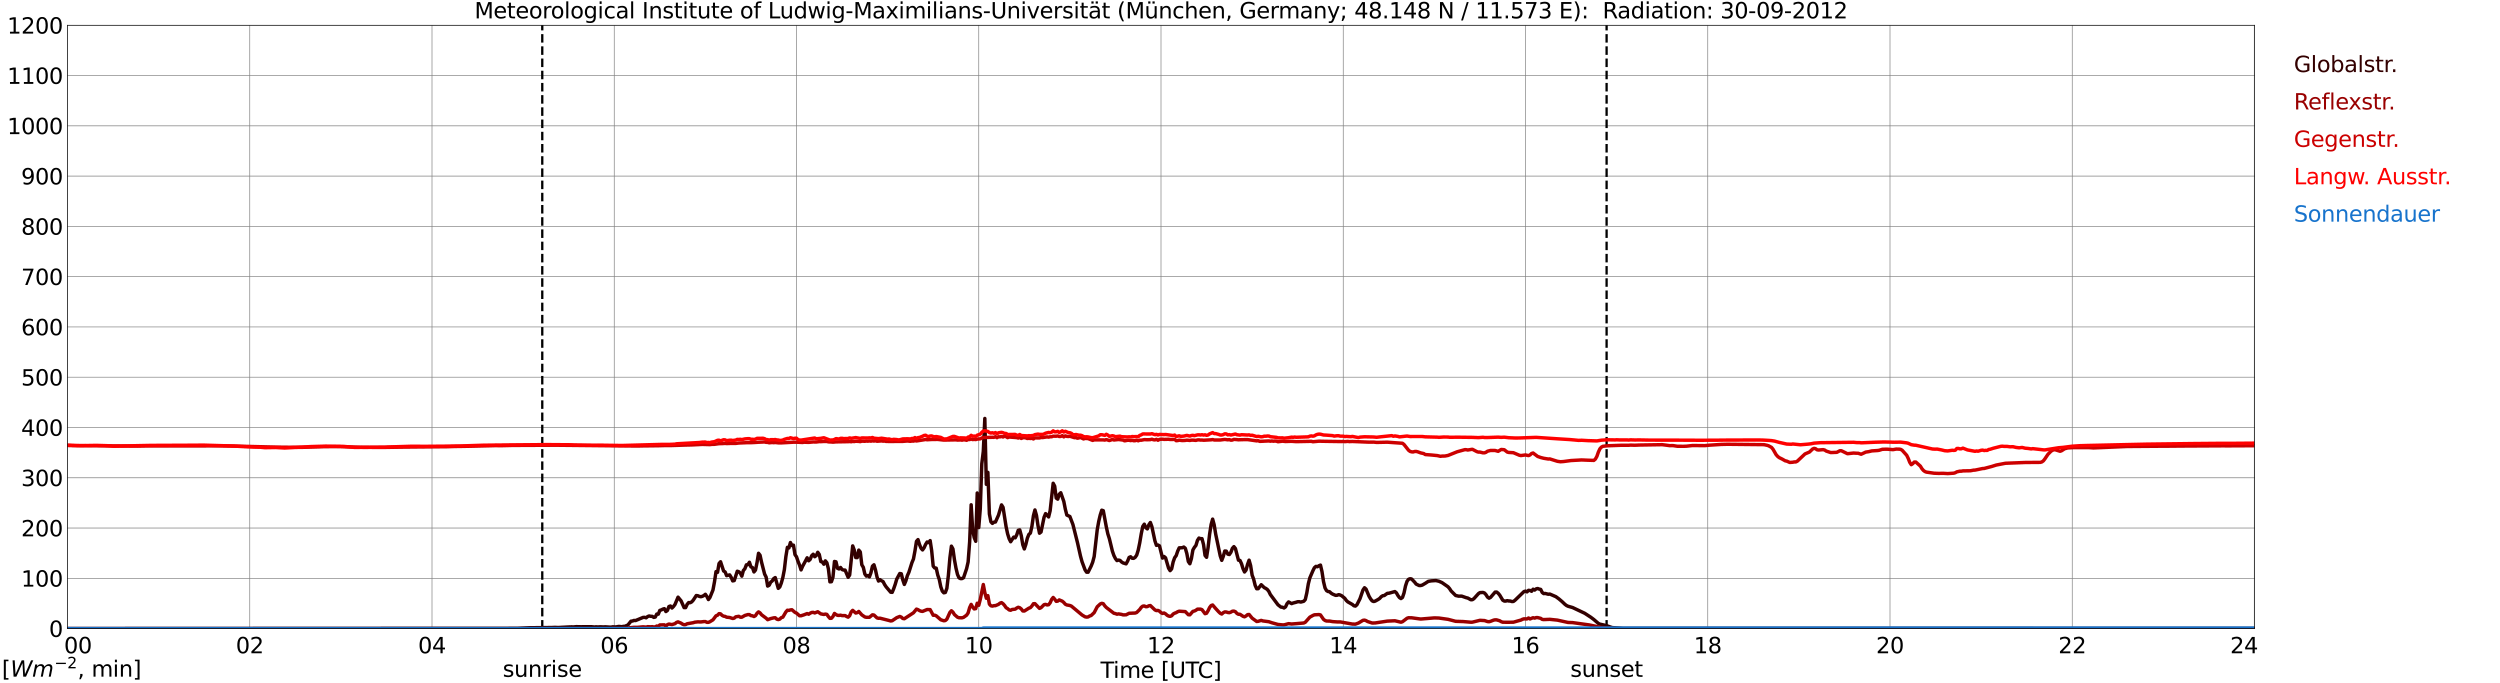 <?xml version="1.0" encoding="utf-8" standalone="no"?>
<!DOCTYPE svg PUBLIC "-//W3C//DTD SVG 1.1//EN"
  "http://www.w3.org/Graphics/SVG/1.1/DTD/svg11.dtd">
<svg xmlns:xlink="http://www.w3.org/1999/xlink" width="1085.4pt" height="296.64pt" viewBox="0 0 1085.4 296.64" xmlns="http://www.w3.org/2000/svg" version="1.1">
 <defs>
  <style type="text/css">*{stroke-linejoin: round; stroke-linecap: butt}</style>
 </defs>
 <g id="figure_1">
  <g id="patch_1">
   <path d="M 0 296.64 
L 1085.4 296.64 
L 1085.4 0 
L 0 0 
z
" style="fill: #ffffff"/>
  </g>
  <g id="axes_1">
   <g id="patch_2">
    <path d="M 29.306 272.909 
L 978.814 272.909 
L 978.814 10.976 
L 29.306 10.976 
z
" style="fill: #ffffff"/>
   </g>
   <g id="patch_3">
    <path d="M 978.814 272.909 
L 978.814 272.909 
L 978.814 10.976 
L 978.814 10.976 
z
" clip-path="url(#p848c97fbfc)" style="fill: #d3d3d3; opacity: 0.25; stroke: #d3d3d3; stroke-linejoin: miter"/>
   </g>
   <g id="matplotlib.axis_1">
    <g id="xtick_1">
     <g id="line2d_1">
      <path d="M 29.306 272.909 
L 29.306 10.976 
" clip-path="url(#p848c97fbfc)" style="fill: none; stroke: #808080; stroke-width: 0.3; stroke-linecap: square"/>
     </g>
     <g id="line2d_2"/>
     <g id="text_1">
      <!--    00 -->
      <g transform="translate(18.733 283.627) scale(0.095 -0.095)">
       <defs>
        <path id="DejaVuSans-20" transform="scale(0.016)"/>
        <path id="DejaVuSans-30" d="M 2034 4250 
Q 1547 4250 1301 3770 
Q 1056 3291 1056 2328 
Q 1056 1369 1301 889 
Q 1547 409 2034 409 
Q 2525 409 2770 889 
Q 3016 1369 3016 2328 
Q 3016 3291 2770 3770 
Q 2525 4250 2034 4250 
z
M 2034 4750 
Q 2819 4750 3233 4129 
Q 3647 3509 3647 2328 
Q 3647 1150 3233 529 
Q 2819 -91 2034 -91 
Q 1250 -91 836 529 
Q 422 1150 422 2328 
Q 422 3509 836 4129 
Q 1250 4750 2034 4750 
z
" transform="scale(0.016)"/>
       </defs>
       <use xlink:href="#DejaVuSans-20"/>
       <use xlink:href="#DejaVuSans-20" transform="translate(31.787 0)"/>
       <use xlink:href="#DejaVuSans-20" transform="translate(63.574 0)"/>
       <use xlink:href="#DejaVuSans-30" transform="translate(95.361 0)"/>
       <use xlink:href="#DejaVuSans-30" transform="translate(158.984 0)"/>
      </g>
     </g>
    </g>
    <g id="xtick_2">
     <g id="line2d_3">
      <path d="M 108.431 272.909 
L 108.431 10.976 
" clip-path="url(#p848c97fbfc)" style="fill: none; stroke: #808080; stroke-width: 0.3; stroke-linecap: square"/>
     </g>
     <g id="line2d_4"/>
     <g id="text_2">
      <!-- 02 -->
      <g transform="translate(102.387 283.627) scale(0.095 -0.095)">
       <defs>
        <path id="DejaVuSans-32" d="M 1228 531 
L 3431 531 
L 3431 0 
L 469 0 
L 469 531 
Q 828 903 1448 1529 
Q 2069 2156 2228 2338 
Q 2531 2678 2651 2914 
Q 2772 3150 2772 3378 
Q 2772 3750 2511 3984 
Q 2250 4219 1831 4219 
Q 1534 4219 1204 4116 
Q 875 4013 500 3803 
L 500 4441 
Q 881 4594 1212 4672 
Q 1544 4750 1819 4750 
Q 2544 4750 2975 4387 
Q 3406 4025 3406 3419 
Q 3406 3131 3298 2873 
Q 3191 2616 2906 2266 
Q 2828 2175 2409 1742 
Q 1991 1309 1228 531 
z
" transform="scale(0.016)"/>
       </defs>
       <use xlink:href="#DejaVuSans-30"/>
       <use xlink:href="#DejaVuSans-32" transform="translate(63.623 0)"/>
      </g>
     </g>
    </g>
    <g id="xtick_3">
     <g id="line2d_5">
      <path d="M 187.557 272.909 
L 187.557 10.976 
" clip-path="url(#p848c97fbfc)" style="fill: none; stroke: #808080; stroke-width: 0.3; stroke-linecap: square"/>
     </g>
     <g id="line2d_6"/>
     <g id="text_3">
      <!-- 04 -->
      <g transform="translate(181.513 283.627) scale(0.095 -0.095)">
       <defs>
        <path id="DejaVuSans-34" d="M 2419 4116 
L 825 1625 
L 2419 1625 
L 2419 4116 
z
M 2253 4666 
L 3047 4666 
L 3047 1625 
L 3713 1625 
L 3713 1100 
L 3047 1100 
L 3047 0 
L 2419 0 
L 2419 1100 
L 313 1100 
L 313 1709 
L 2253 4666 
z
" transform="scale(0.016)"/>
       </defs>
       <use xlink:href="#DejaVuSans-30"/>
       <use xlink:href="#DejaVuSans-34" transform="translate(63.623 0)"/>
      </g>
     </g>
    </g>
    <g id="xtick_4">
     <g id="line2d_7">
      <path d="M 266.683 272.909 
L 266.683 10.976 
" clip-path="url(#p848c97fbfc)" style="fill: none; stroke: #808080; stroke-width: 0.3; stroke-linecap: square"/>
     </g>
     <g id="line2d_8"/>
     <g id="text_4">
      <!-- 06 -->
      <g transform="translate(260.638 283.627) scale(0.095 -0.095)">
       <defs>
        <path id="DejaVuSans-36" d="M 2113 2584 
Q 1688 2584 1439 2293 
Q 1191 2003 1191 1497 
Q 1191 994 1439 701 
Q 1688 409 2113 409 
Q 2538 409 2786 701 
Q 3034 994 3034 1497 
Q 3034 2003 2786 2293 
Q 2538 2584 2113 2584 
z
M 3366 4563 
L 3366 3988 
Q 3128 4100 2886 4159 
Q 2644 4219 2406 4219 
Q 1781 4219 1451 3797 
Q 1122 3375 1075 2522 
Q 1259 2794 1537 2939 
Q 1816 3084 2150 3084 
Q 2853 3084 3261 2657 
Q 3669 2231 3669 1497 
Q 3669 778 3244 343 
Q 2819 -91 2113 -91 
Q 1303 -91 875 529 
Q 447 1150 447 2328 
Q 447 3434 972 4092 
Q 1497 4750 2381 4750 
Q 2619 4750 2861 4703 
Q 3103 4656 3366 4563 
z
" transform="scale(0.016)"/>
       </defs>
       <use xlink:href="#DejaVuSans-30"/>
       <use xlink:href="#DejaVuSans-36" transform="translate(63.623 0)"/>
      </g>
     </g>
    </g>
    <g id="xtick_5">
     <g id="line2d_9">
      <path d="M 345.808 272.909 
L 345.808 10.976 
" clip-path="url(#p848c97fbfc)" style="fill: none; stroke: #808080; stroke-width: 0.3; stroke-linecap: square"/>
     </g>
     <g id="line2d_10"/>
     <g id="text_5">
      <!-- 08 -->
      <g transform="translate(339.764 283.627) scale(0.095 -0.095)">
       <defs>
        <path id="DejaVuSans-38" d="M 2034 2216 
Q 1584 2216 1326 1975 
Q 1069 1734 1069 1313 
Q 1069 891 1326 650 
Q 1584 409 2034 409 
Q 2484 409 2743 651 
Q 3003 894 3003 1313 
Q 3003 1734 2745 1975 
Q 2488 2216 2034 2216 
z
M 1403 2484 
Q 997 2584 770 2862 
Q 544 3141 544 3541 
Q 544 4100 942 4425 
Q 1341 4750 2034 4750 
Q 2731 4750 3128 4425 
Q 3525 4100 3525 3541 
Q 3525 3141 3298 2862 
Q 3072 2584 2669 2484 
Q 3125 2378 3379 2068 
Q 3634 1759 3634 1313 
Q 3634 634 3220 271 
Q 2806 -91 2034 -91 
Q 1263 -91 848 271 
Q 434 634 434 1313 
Q 434 1759 690 2068 
Q 947 2378 1403 2484 
z
M 1172 3481 
Q 1172 3119 1398 2916 
Q 1625 2713 2034 2713 
Q 2441 2713 2670 2916 
Q 2900 3119 2900 3481 
Q 2900 3844 2670 4047 
Q 2441 4250 2034 4250 
Q 1625 4250 1398 4047 
Q 1172 3844 1172 3481 
z
" transform="scale(0.016)"/>
       </defs>
       <use xlink:href="#DejaVuSans-30"/>
       <use xlink:href="#DejaVuSans-38" transform="translate(63.623 0)"/>
      </g>
     </g>
    </g>
    <g id="xtick_6">
     <g id="line2d_11">
      <path d="M 424.934 272.909 
L 424.934 10.976 
" clip-path="url(#p848c97fbfc)" style="fill: none; stroke: #808080; stroke-width: 0.3; stroke-linecap: square"/>
     </g>
     <g id="line2d_12"/>
     <g id="text_6">
      <!-- 10 -->
      <g transform="translate(418.89 283.627) scale(0.095 -0.095)">
       <defs>
        <path id="DejaVuSans-31" d="M 794 531 
L 1825 531 
L 1825 4091 
L 703 3866 
L 703 4441 
L 1819 4666 
L 2450 4666 
L 2450 531 
L 3481 531 
L 3481 0 
L 794 0 
L 794 531 
z
" transform="scale(0.016)"/>
       </defs>
       <use xlink:href="#DejaVuSans-31"/>
       <use xlink:href="#DejaVuSans-30" transform="translate(63.623 0)"/>
      </g>
     </g>
    </g>
    <g id="xtick_7">
     <g id="line2d_13">
      <path d="M 504.06 272.909 
L 504.06 10.976 
" clip-path="url(#p848c97fbfc)" style="fill: none; stroke: #808080; stroke-width: 0.3; stroke-linecap: square"/>
     </g>
     <g id="line2d_14"/>
     <g id="text_7">
      <!-- 12 -->
      <g transform="translate(498.015 283.627) scale(0.095 -0.095)">
       <use xlink:href="#DejaVuSans-31"/>
       <use xlink:href="#DejaVuSans-32" transform="translate(63.623 0)"/>
      </g>
     </g>
    </g>
    <g id="xtick_8">
     <g id="line2d_15">
      <path d="M 583.185 272.909 
L 583.185 10.976 
" clip-path="url(#p848c97fbfc)" style="fill: none; stroke: #808080; stroke-width: 0.3; stroke-linecap: square"/>
     </g>
     <g id="line2d_16"/>
     <g id="text_8">
      <!-- 14 -->
      <g transform="translate(577.141 283.627) scale(0.095 -0.095)">
       <use xlink:href="#DejaVuSans-31"/>
       <use xlink:href="#DejaVuSans-34" transform="translate(63.623 0)"/>
      </g>
     </g>
    </g>
    <g id="xtick_9">
     <g id="line2d_17">
      <path d="M 662.311 272.909 
L 662.311 10.976 
" clip-path="url(#p848c97fbfc)" style="fill: none; stroke: #808080; stroke-width: 0.3; stroke-linecap: square"/>
     </g>
     <g id="line2d_18"/>
     <g id="text_9">
      <!-- 16 -->
      <g transform="translate(656.267 283.627) scale(0.095 -0.095)">
       <use xlink:href="#DejaVuSans-31"/>
       <use xlink:href="#DejaVuSans-36" transform="translate(63.623 0)"/>
      </g>
     </g>
    </g>
    <g id="xtick_10">
     <g id="line2d_19">
      <path d="M 741.437 272.909 
L 741.437 10.976 
" clip-path="url(#p848c97fbfc)" style="fill: none; stroke: #808080; stroke-width: 0.3; stroke-linecap: square"/>
     </g>
     <g id="line2d_20"/>
     <g id="text_10">
      <!-- 18 -->
      <g transform="translate(735.392 283.627) scale(0.095 -0.095)">
       <use xlink:href="#DejaVuSans-31"/>
       <use xlink:href="#DejaVuSans-38" transform="translate(63.623 0)"/>
      </g>
     </g>
    </g>
    <g id="xtick_11">
     <g id="line2d_21">
      <path d="M 820.562 272.909 
L 820.562 10.976 
" clip-path="url(#p848c97fbfc)" style="fill: none; stroke: #808080; stroke-width: 0.3; stroke-linecap: square"/>
     </g>
     <g id="line2d_22"/>
     <g id="text_11">
      <!-- 20 -->
      <g transform="translate(814.518 283.627) scale(0.095 -0.095)">
       <use xlink:href="#DejaVuSans-32"/>
       <use xlink:href="#DejaVuSans-30" transform="translate(63.623 0)"/>
      </g>
     </g>
    </g>
    <g id="xtick_12">
     <g id="line2d_23">
      <path d="M 899.688 272.909 
L 899.688 10.976 
" clip-path="url(#p848c97fbfc)" style="fill: none; stroke: #808080; stroke-width: 0.3; stroke-linecap: square"/>
     </g>
     <g id="line2d_24"/>
     <g id="text_12">
      <!-- 22 -->
      <g transform="translate(893.644 283.627) scale(0.095 -0.095)">
       <use xlink:href="#DejaVuSans-32"/>
       <use xlink:href="#DejaVuSans-32" transform="translate(63.623 0)"/>
      </g>
     </g>
    </g>
    <g id="xtick_13">
     <g id="line2d_25">
      <path d="M 978.814 272.909 
L 978.814 10.976 
" clip-path="url(#p848c97fbfc)" style="fill: none; stroke: #808080; stroke-width: 0.3; stroke-linecap: square"/>
     </g>
     <g id="line2d_26"/>
     <g id="text_13">
      <!-- 24    -->
      <g transform="translate(968.241 283.627) scale(0.095 -0.095)">
       <use xlink:href="#DejaVuSans-32"/>
       <use xlink:href="#DejaVuSans-34" transform="translate(63.623 0)"/>
       <use xlink:href="#DejaVuSans-20" transform="translate(127.246 0)"/>
       <use xlink:href="#DejaVuSans-20" transform="translate(159.033 0)"/>
       <use xlink:href="#DejaVuSans-20" transform="translate(190.82 0)"/>
      </g>
     </g>
    </g>
    <g id="text_14">
     <!-- Time [UTC] -->
     <g transform="translate(477.806 294.322) scale(0.095 -0.095)">
      <defs>
       <path id="DejaVuSans-54" d="M -19 4666 
L 3928 4666 
L 3928 4134 
L 2272 4134 
L 2272 0 
L 1638 0 
L 1638 4134 
L -19 4134 
L -19 4666 
z
" transform="scale(0.016)"/>
       <path id="DejaVuSans-69" d="M 603 3500 
L 1178 3500 
L 1178 0 
L 603 0 
L 603 3500 
z
M 603 4863 
L 1178 4863 
L 1178 4134 
L 603 4134 
L 603 4863 
z
" transform="scale(0.016)"/>
       <path id="DejaVuSans-6d" d="M 3328 2828 
Q 3544 3216 3844 3400 
Q 4144 3584 4550 3584 
Q 5097 3584 5394 3201 
Q 5691 2819 5691 2113 
L 5691 0 
L 5113 0 
L 5113 2094 
Q 5113 2597 4934 2840 
Q 4756 3084 4391 3084 
Q 3944 3084 3684 2787 
Q 3425 2491 3425 1978 
L 3425 0 
L 2847 0 
L 2847 2094 
Q 2847 2600 2669 2842 
Q 2491 3084 2119 3084 
Q 1678 3084 1418 2786 
Q 1159 2488 1159 1978 
L 1159 0 
L 581 0 
L 581 3500 
L 1159 3500 
L 1159 2956 
Q 1356 3278 1631 3431 
Q 1906 3584 2284 3584 
Q 2666 3584 2933 3390 
Q 3200 3197 3328 2828 
z
" transform="scale(0.016)"/>
       <path id="DejaVuSans-65" d="M 3597 1894 
L 3597 1613 
L 953 1613 
Q 991 1019 1311 708 
Q 1631 397 2203 397 
Q 2534 397 2845 478 
Q 3156 559 3463 722 
L 3463 178 
Q 3153 47 2828 -22 
Q 2503 -91 2169 -91 
Q 1331 -91 842 396 
Q 353 884 353 1716 
Q 353 2575 817 3079 
Q 1281 3584 2069 3584 
Q 2775 3584 3186 3129 
Q 3597 2675 3597 1894 
z
M 3022 2063 
Q 3016 2534 2758 2815 
Q 2500 3097 2075 3097 
Q 1594 3097 1305 2825 
Q 1016 2553 972 2059 
L 3022 2063 
z
" transform="scale(0.016)"/>
       <path id="DejaVuSans-5b" d="M 550 4863 
L 1875 4863 
L 1875 4416 
L 1125 4416 
L 1125 -397 
L 1875 -397 
L 1875 -844 
L 550 -844 
L 550 4863 
z
" transform="scale(0.016)"/>
       <path id="DejaVuSans-55" d="M 556 4666 
L 1191 4666 
L 1191 1831 
Q 1191 1081 1462 751 
Q 1734 422 2344 422 
Q 2950 422 3222 751 
Q 3494 1081 3494 1831 
L 3494 4666 
L 4128 4666 
L 4128 1753 
Q 4128 841 3676 375 
Q 3225 -91 2344 -91 
Q 1459 -91 1007 375 
Q 556 841 556 1753 
L 556 4666 
z
" transform="scale(0.016)"/>
       <path id="DejaVuSans-43" d="M 4122 4306 
L 4122 3641 
Q 3803 3938 3442 4084 
Q 3081 4231 2675 4231 
Q 1875 4231 1450 3742 
Q 1025 3253 1025 2328 
Q 1025 1406 1450 917 
Q 1875 428 2675 428 
Q 3081 428 3442 575 
Q 3803 722 4122 1019 
L 4122 359 
Q 3791 134 3420 21 
Q 3050 -91 2638 -91 
Q 1578 -91 968 557 
Q 359 1206 359 2328 
Q 359 3453 968 4101 
Q 1578 4750 2638 4750 
Q 3056 4750 3426 4639 
Q 3797 4528 4122 4306 
z
" transform="scale(0.016)"/>
       <path id="DejaVuSans-5d" d="M 1947 4863 
L 1947 -844 
L 622 -844 
L 622 -397 
L 1369 -397 
L 1369 4416 
L 622 4416 
L 622 4863 
L 1947 4863 
z
" transform="scale(0.016)"/>
      </defs>
      <use xlink:href="#DejaVuSans-54"/>
      <use xlink:href="#DejaVuSans-69" transform="translate(57.959 0)"/>
      <use xlink:href="#DejaVuSans-6d" transform="translate(85.742 0)"/>
      <use xlink:href="#DejaVuSans-65" transform="translate(183.154 0)"/>
      <use xlink:href="#DejaVuSans-20" transform="translate(244.678 0)"/>
      <use xlink:href="#DejaVuSans-5b" transform="translate(276.465 0)"/>
      <use xlink:href="#DejaVuSans-55" transform="translate(315.479 0)"/>
      <use xlink:href="#DejaVuSans-54" transform="translate(388.672 0)"/>
      <use xlink:href="#DejaVuSans-43" transform="translate(443.881 0)"/>
      <use xlink:href="#DejaVuSans-5d" transform="translate(513.705 0)"/>
     </g>
    </g>
   </g>
   <g id="matplotlib.axis_2">
    <g id="ytick_1">
     <g id="line2d_27">
      <path d="M 29.306 272.909 
L 978.814 272.909 
" clip-path="url(#p848c97fbfc)" style="fill: none; stroke: #808080; stroke-width: 0.3; stroke-linecap: square"/>
     </g>
     <g id="line2d_28"/>
     <g id="text_15">
      <!-- 0 -->
      <g transform="translate(21.261 276.518) scale(0.095 -0.095)">
       <use xlink:href="#DejaVuSans-30"/>
      </g>
     </g>
    </g>
    <g id="ytick_2">
     <g id="line2d_29">
      <path d="M 29.306 251.081 
L 978.814 251.081 
" clip-path="url(#p848c97fbfc)" style="fill: none; stroke: #808080; stroke-width: 0.3; stroke-linecap: square"/>
     </g>
     <g id="line2d_30"/>
     <g id="text_16">
      <!-- 100 -->
      <g transform="translate(9.173 254.69) scale(0.095 -0.095)">
       <use xlink:href="#DejaVuSans-31"/>
       <use xlink:href="#DejaVuSans-30" transform="translate(63.623 0)"/>
       <use xlink:href="#DejaVuSans-30" transform="translate(127.246 0)"/>
      </g>
     </g>
    </g>
    <g id="ytick_3">
     <g id="line2d_31">
      <path d="M 29.306 229.253 
L 978.814 229.253 
" clip-path="url(#p848c97fbfc)" style="fill: none; stroke: #808080; stroke-width: 0.3; stroke-linecap: square"/>
     </g>
     <g id="line2d_32"/>
     <g id="text_17">
      <!-- 200 -->
      <g transform="translate(9.173 232.863) scale(0.095 -0.095)">
       <use xlink:href="#DejaVuSans-32"/>
       <use xlink:href="#DejaVuSans-30" transform="translate(63.623 0)"/>
       <use xlink:href="#DejaVuSans-30" transform="translate(127.246 0)"/>
      </g>
     </g>
    </g>
    <g id="ytick_4">
     <g id="line2d_33">
      <path d="M 29.306 207.426 
L 978.814 207.426 
" clip-path="url(#p848c97fbfc)" style="fill: none; stroke: #808080; stroke-width: 0.3; stroke-linecap: square"/>
     </g>
     <g id="line2d_34"/>
     <g id="text_18">
      <!-- 300 -->
      <g transform="translate(9.173 211.035) scale(0.095 -0.095)">
       <defs>
        <path id="DejaVuSans-33" d="M 2597 2516 
Q 3050 2419 3304 2112 
Q 3559 1806 3559 1356 
Q 3559 666 3084 287 
Q 2609 -91 1734 -91 
Q 1441 -91 1130 -33 
Q 819 25 488 141 
L 488 750 
Q 750 597 1062 519 
Q 1375 441 1716 441 
Q 2309 441 2620 675 
Q 2931 909 2931 1356 
Q 2931 1769 2642 2001 
Q 2353 2234 1838 2234 
L 1294 2234 
L 1294 2753 
L 1863 2753 
Q 2328 2753 2575 2939 
Q 2822 3125 2822 3475 
Q 2822 3834 2567 4026 
Q 2313 4219 1838 4219 
Q 1578 4219 1281 4162 
Q 984 4106 628 3988 
L 628 4550 
Q 988 4650 1302 4700 
Q 1616 4750 1894 4750 
Q 2613 4750 3031 4423 
Q 3450 4097 3450 3541 
Q 3450 3153 3228 2886 
Q 3006 2619 2597 2516 
z
" transform="scale(0.016)"/>
       </defs>
       <use xlink:href="#DejaVuSans-33"/>
       <use xlink:href="#DejaVuSans-30" transform="translate(63.623 0)"/>
       <use xlink:href="#DejaVuSans-30" transform="translate(127.246 0)"/>
      </g>
     </g>
    </g>
    <g id="ytick_5">
     <g id="line2d_35">
      <path d="M 29.306 185.598 
L 978.814 185.598 
" clip-path="url(#p848c97fbfc)" style="fill: none; stroke: #808080; stroke-width: 0.3; stroke-linecap: square"/>
     </g>
     <g id="line2d_36"/>
     <g id="text_19">
      <!-- 400 -->
      <g transform="translate(9.173 189.207) scale(0.095 -0.095)">
       <use xlink:href="#DejaVuSans-34"/>
       <use xlink:href="#DejaVuSans-30" transform="translate(63.623 0)"/>
       <use xlink:href="#DejaVuSans-30" transform="translate(127.246 0)"/>
      </g>
     </g>
    </g>
    <g id="ytick_6">
     <g id="line2d_37">
      <path d="M 29.306 163.77 
L 978.814 163.77 
" clip-path="url(#p848c97fbfc)" style="fill: none; stroke: #808080; stroke-width: 0.3; stroke-linecap: square"/>
     </g>
     <g id="line2d_38"/>
     <g id="text_20">
      <!-- 500 -->
      <g transform="translate(9.173 167.379) scale(0.095 -0.095)">
       <defs>
        <path id="DejaVuSans-35" d="M 691 4666 
L 3169 4666 
L 3169 4134 
L 1269 4134 
L 1269 2991 
Q 1406 3038 1543 3061 
Q 1681 3084 1819 3084 
Q 2600 3084 3056 2656 
Q 3513 2228 3513 1497 
Q 3513 744 3044 326 
Q 2575 -91 1722 -91 
Q 1428 -91 1123 -41 
Q 819 9 494 109 
L 494 744 
Q 775 591 1075 516 
Q 1375 441 1709 441 
Q 2250 441 2565 725 
Q 2881 1009 2881 1497 
Q 2881 1984 2565 2268 
Q 2250 2553 1709 2553 
Q 1456 2553 1204 2497 
Q 953 2441 691 2322 
L 691 4666 
z
" transform="scale(0.016)"/>
       </defs>
       <use xlink:href="#DejaVuSans-35"/>
       <use xlink:href="#DejaVuSans-30" transform="translate(63.623 0)"/>
       <use xlink:href="#DejaVuSans-30" transform="translate(127.246 0)"/>
      </g>
     </g>
    </g>
    <g id="ytick_7">
     <g id="line2d_39">
      <path d="M 29.306 141.942 
L 978.814 141.942 
" clip-path="url(#p848c97fbfc)" style="fill: none; stroke: #808080; stroke-width: 0.3; stroke-linecap: square"/>
     </g>
     <g id="line2d_40"/>
     <g id="text_21">
      <!-- 600 -->
      <g transform="translate(9.173 145.551) scale(0.095 -0.095)">
       <use xlink:href="#DejaVuSans-36"/>
       <use xlink:href="#DejaVuSans-30" transform="translate(63.623 0)"/>
       <use xlink:href="#DejaVuSans-30" transform="translate(127.246 0)"/>
      </g>
     </g>
    </g>
    <g id="ytick_8">
     <g id="line2d_41">
      <path d="M 29.306 120.114 
L 978.814 120.114 
" clip-path="url(#p848c97fbfc)" style="fill: none; stroke: #808080; stroke-width: 0.3; stroke-linecap: square"/>
     </g>
     <g id="line2d_42"/>
     <g id="text_22">
      <!-- 700 -->
      <g transform="translate(9.173 123.724) scale(0.095 -0.095)">
       <defs>
        <path id="DejaVuSans-37" d="M 525 4666 
L 3525 4666 
L 3525 4397 
L 1831 0 
L 1172 0 
L 2766 4134 
L 525 4134 
L 525 4666 
z
" transform="scale(0.016)"/>
       </defs>
       <use xlink:href="#DejaVuSans-37"/>
       <use xlink:href="#DejaVuSans-30" transform="translate(63.623 0)"/>
       <use xlink:href="#DejaVuSans-30" transform="translate(127.246 0)"/>
      </g>
     </g>
    </g>
    <g id="ytick_9">
     <g id="line2d_43">
      <path d="M 29.306 98.287 
L 978.814 98.287 
" clip-path="url(#p848c97fbfc)" style="fill: none; stroke: #808080; stroke-width: 0.3; stroke-linecap: square"/>
     </g>
     <g id="line2d_44"/>
     <g id="text_23">
      <!-- 800 -->
      <g transform="translate(9.173 101.896) scale(0.095 -0.095)">
       <use xlink:href="#DejaVuSans-38"/>
       <use xlink:href="#DejaVuSans-30" transform="translate(63.623 0)"/>
       <use xlink:href="#DejaVuSans-30" transform="translate(127.246 0)"/>
      </g>
     </g>
    </g>
    <g id="ytick_10">
     <g id="line2d_45">
      <path d="M 29.306 76.459 
L 978.814 76.459 
" clip-path="url(#p848c97fbfc)" style="fill: none; stroke: #808080; stroke-width: 0.3; stroke-linecap: square"/>
     </g>
     <g id="line2d_46"/>
     <g id="text_24">
      <!-- 900 -->
      <g transform="translate(9.173 80.068) scale(0.095 -0.095)">
       <defs>
        <path id="DejaVuSans-39" d="M 703 97 
L 703 672 
Q 941 559 1184 500 
Q 1428 441 1663 441 
Q 2288 441 2617 861 
Q 2947 1281 2994 2138 
Q 2813 1869 2534 1725 
Q 2256 1581 1919 1581 
Q 1219 1581 811 2004 
Q 403 2428 403 3163 
Q 403 3881 828 4315 
Q 1253 4750 1959 4750 
Q 2769 4750 3195 4129 
Q 3622 3509 3622 2328 
Q 3622 1225 3098 567 
Q 2575 -91 1691 -91 
Q 1453 -91 1209 -44 
Q 966 3 703 97 
z
M 1959 2075 
Q 2384 2075 2632 2365 
Q 2881 2656 2881 3163 
Q 2881 3666 2632 3958 
Q 2384 4250 1959 4250 
Q 1534 4250 1286 3958 
Q 1038 3666 1038 3163 
Q 1038 2656 1286 2365 
Q 1534 2075 1959 2075 
z
" transform="scale(0.016)"/>
       </defs>
       <use xlink:href="#DejaVuSans-39"/>
       <use xlink:href="#DejaVuSans-30" transform="translate(63.623 0)"/>
       <use xlink:href="#DejaVuSans-30" transform="translate(127.246 0)"/>
      </g>
     </g>
    </g>
    <g id="ytick_11">
     <g id="line2d_47">
      <path d="M 29.306 54.631 
L 978.814 54.631 
" clip-path="url(#p848c97fbfc)" style="fill: none; stroke: #808080; stroke-width: 0.3; stroke-linecap: square"/>
     </g>
     <g id="line2d_48"/>
     <g id="text_25">
      <!-- 1000 -->
      <g transform="translate(3.128 58.24) scale(0.095 -0.095)">
       <use xlink:href="#DejaVuSans-31"/>
       <use xlink:href="#DejaVuSans-30" transform="translate(63.623 0)"/>
       <use xlink:href="#DejaVuSans-30" transform="translate(127.246 0)"/>
       <use xlink:href="#DejaVuSans-30" transform="translate(190.869 0)"/>
      </g>
     </g>
    </g>
    <g id="ytick_12">
     <g id="line2d_49">
      <path d="M 29.306 32.803 
L 978.814 32.803 
" clip-path="url(#p848c97fbfc)" style="fill: none; stroke: #808080; stroke-width: 0.3; stroke-linecap: square"/>
     </g>
     <g id="line2d_50"/>
     <g id="text_26">
      <!-- 1100 -->
      <g transform="translate(3.128 36.413) scale(0.095 -0.095)">
       <use xlink:href="#DejaVuSans-31"/>
       <use xlink:href="#DejaVuSans-31" transform="translate(63.623 0)"/>
       <use xlink:href="#DejaVuSans-30" transform="translate(127.246 0)"/>
       <use xlink:href="#DejaVuSans-30" transform="translate(190.869 0)"/>
      </g>
     </g>
    </g>
    <g id="ytick_13">
     <g id="line2d_51">
      <path d="M 29.306 10.976 
L 978.814 10.976 
" clip-path="url(#p848c97fbfc)" style="fill: none; stroke: #808080; stroke-width: 0.3; stroke-linecap: square"/>
     </g>
     <g id="line2d_52"/>
     <g id="text_27">
      <!-- 1200 -->
      <g transform="translate(3.128 14.585) scale(0.095 -0.095)">
       <use xlink:href="#DejaVuSans-31"/>
       <use xlink:href="#DejaVuSans-32" transform="translate(63.623 0)"/>
       <use xlink:href="#DejaVuSans-30" transform="translate(127.246 0)"/>
       <use xlink:href="#DejaVuSans-30" transform="translate(190.869 0)"/>
      </g>
     </g>
    </g>
   </g>
   <g id="line2d_53">
    <path d="M 235.428 272.909 
L 235.428 10.976 
" clip-path="url(#p848c97fbfc)" style="fill: none; stroke-dasharray: 3.7,1.6; stroke-dashoffset: 0; stroke: #000000"/>
   </g>
   <g id="line2d_54">
    <path d="M 697.522 272.909 
L 697.522 10.976 
" clip-path="url(#p848c97fbfc)" style="fill: none; stroke-dasharray: 3.7,1.6; stroke-dashoffset: 0; stroke: #000000"/>
   </g>
   <g id="line2d_55">
    <path d="M 29.306 272.909 
L 224.482 272.806 
L 229.757 272.549 
L 239.648 272.442 
L 240.967 272.376 
L 242.286 272.442 
L 246.901 272.204 
L 248.22 272.162 
L 248.88 272.204 
L 250.198 272.075 
L 252.176 272.119 
L 254.155 272.097 
L 256.792 272.097 
L 258.111 272.226 
L 258.77 272.14 
L 259.43 272.204 
L 260.748 272.14 
L 262.067 272.204 
L 262.726 272.14 
L 264.705 272.269 
L 265.364 272.269 
L 266.023 272.14 
L 267.342 272.204 
L 268.661 271.968 
L 269.98 272.097 
L 270.639 271.946 
L 271.298 271.924 
L 272.617 271.344 
L 273.936 269.707 
L 274.595 269.622 
L 275.255 269.364 
L 275.914 269.427 
L 277.892 268.609 
L 279.211 268.05 
L 279.87 268.028 
L 280.53 268.222 
L 281.189 267.683 
L 281.849 267.426 
L 282.508 267.576 
L 283.167 267.576 
L 283.827 268.05 
L 284.486 267.899 
L 285.145 266.607 
L 285.805 266.651 
L 286.464 265.014 
L 287.124 264.8 
L 287.783 264.455 
L 288.442 264.261 
L 289.102 265.509 
L 289.761 265.036 
L 290.42 263.335 
L 291.08 263.099 
L 291.739 263.981 
L 292.399 263.313 
L 293.058 262.431 
L 294.377 259.266 
L 295.696 260.86 
L 297.014 263.809 
L 297.674 263.809 
L 298.333 262.388 
L 298.992 261.613 
L 299.652 261.678 
L 300.311 261.312 
L 300.971 260.58 
L 302.289 258.557 
L 302.949 258.642 
L 303.608 258.922 
L 304.267 259.074 
L 304.927 258.902 
L 305.586 258.557 
L 306.246 258.018 
L 306.905 258.987 
L 307.564 260.301 
L 308.224 259.395 
L 309.543 256.145 
L 310.202 252.594 
L 310.861 248.18 
L 311.521 248.481 
L 312.18 244.651 
L 312.839 243.898 
L 314.158 247.901 
L 314.818 248.311 
L 315.477 249.924 
L 316.796 249.601 
L 317.455 250.677 
L 318.114 252.207 
L 318.774 252.057 
L 320.093 248.008 
L 320.752 248.224 
L 321.411 248.804 
L 322.071 250.14 
L 322.73 247.706 
L 323.39 246.932 
L 324.049 245.231 
L 324.708 245.168 
L 325.368 244.111 
L 326.027 246.115 
L 326.686 246.416 
L 327.346 248.311 
L 328.005 247.493 
L 328.665 244.264 
L 329.324 240.215 
L 329.983 241.056 
L 330.643 244.111 
L 331.961 249.237 
L 332.621 250.548 
L 333.28 254.445 
L 333.94 254.1 
L 334.599 252.766 
L 335.258 252.227 
L 335.918 251.195 
L 336.577 250.765 
L 337.896 255.436 
L 338.555 254.833 
L 339.215 253.133 
L 339.874 250.743 
L 340.533 247.342 
L 341.193 241.658 
L 341.852 237.633 
L 342.512 237.891 
L 343.171 235.544 
L 343.83 236.858 
L 344.49 236.686 
L 345.149 240.798 
L 345.808 241.745 
L 346.468 243.725 
L 347.127 245.34 
L 347.787 247.427 
L 348.446 245.877 
L 349.765 243.446 
L 350.424 242.175 
L 351.083 243.468 
L 351.743 242.863 
L 352.402 241.272 
L 353.062 240.626 
L 353.721 241.702 
L 354.38 241.206 
L 355.04 239.785 
L 355.699 240.732 
L 356.359 243.791 
L 357.018 244.004 
L 357.677 244.952 
L 358.337 243.509 
L 358.996 244.328 
L 359.655 246.975 
L 360.315 252.616 
L 360.974 252.55 
L 361.634 250.57 
L 362.293 243.769 
L 362.952 243.919 
L 363.612 246.739 
L 364.271 247.019 
L 364.93 246.373 
L 365.59 247.276 
L 366.249 247.493 
L 366.909 247.514 
L 368.227 250.636 
L 368.887 249.667 
L 370.206 237.009 
L 370.865 238.775 
L 371.524 242.068 
L 372.184 242.088 
L 372.843 238.838 
L 373.502 239.635 
L 374.162 245.209 
L 374.821 246.329 
L 375.481 249.215 
L 376.14 250.118 
L 376.799 249.881 
L 377.459 250.463 
L 378.118 248.676 
L 378.777 245.814 
L 379.437 245.209 
L 380.096 247.427 
L 380.756 250.463 
L 381.415 252.271 
L 382.074 251.668 
L 382.734 252.164 
L 383.393 252.487 
L 384.053 253.777 
L 384.712 254.768 
L 386.69 257.114 
L 387.349 257.18 
L 388.009 255.586 
L 388.668 253.692 
L 389.328 251.432 
L 390.646 248.999 
L 391.306 249.106 
L 391.965 251.797 
L 392.624 253.735 
L 393.284 252.186 
L 393.943 249.924 
L 394.603 248.481 
L 395.921 244.284 
L 396.581 242.693 
L 397.24 239.183 
L 397.899 235.007 
L 398.559 234.276 
L 399.218 236.428 
L 399.878 238.021 
L 400.537 238.753 
L 401.196 237.827 
L 401.856 236.363 
L 402.515 235.308 
L 403.175 235.588 
L 403.834 234.706 
L 404.493 239.076 
L 405.153 245.792 
L 405.812 246.589 
L 406.471 246.674 
L 407.131 249.645 
L 407.79 251.561 
L 408.45 254.768 
L 409.109 256.641 
L 409.768 257.372 
L 410.428 257.221 
L 411.087 255.458 
L 411.746 249.795 
L 412.406 242.175 
L 413.065 237.116 
L 413.725 238.323 
L 414.384 243.016 
L 415.043 246.63 
L 415.703 249.387 
L 416.362 250.871 
L 417.022 251.216 
L 417.681 251.195 
L 418.34 250.808 
L 419.659 246.89 
L 420.318 243.983 
L 420.978 235.243 
L 421.637 219.164 
L 422.297 230.057 
L 422.956 233.37 
L 423.615 235.007 
L 424.275 214.039 
L 424.934 229.044 
L 425.593 220.95 
L 426.253 201.384 
L 426.912 195.935 
L 427.572 181.686 
L 428.231 210.274 
L 428.89 205.086 
L 429.55 223.146 
L 430.209 226.547 
L 430.869 227.236 
L 431.528 226.697 
L 432.187 226.634 
L 433.506 223.663 
L 434.825 219.206 
L 435.484 220.26 
L 436.803 228.657 
L 437.462 231.757 
L 438.122 233.865 
L 438.781 235.201 
L 440.1 233.198 
L 440.759 233.501 
L 441.419 232.231 
L 442.078 230.229 
L 442.737 230.057 
L 443.397 232.554 
L 444.056 236.513 
L 444.716 238.323 
L 445.375 236.363 
L 446.034 233.652 
L 446.694 232.014 
L 447.353 231.456 
L 448.012 228.507 
L 448.672 223.899 
L 449.331 221.402 
L 449.991 223.748 
L 450.65 228.162 
L 451.309 231.497 
L 451.969 230.982 
L 453.287 224.589 
L 453.947 222.995 
L 455.266 224.438 
L 455.925 221.747 
L 457.244 209.82 
L 457.903 211.069 
L 458.563 216.235 
L 459.222 216.709 
L 459.881 214.578 
L 460.541 213.932 
L 461.859 217.7 
L 462.519 221.057 
L 463.178 223.62 
L 464.497 224.244 
L 465.816 227.71 
L 467.794 235.588 
L 469.113 241.464 
L 469.772 243.876 
L 471.091 247.427 
L 471.75 248.418 
L 472.409 248.44 
L 473.728 245.77 
L 474.388 244.111 
L 475.047 241.617 
L 476.366 230.035 
L 477.025 226.374 
L 477.685 223.554 
L 478.344 221.509 
L 479.003 221.725 
L 480.322 228.786 
L 480.981 231.798 
L 481.641 233.865 
L 482.96 239.312 
L 483.619 241.206 
L 484.278 242.52 
L 484.938 243.38 
L 485.597 243.166 
L 486.256 243.295 
L 486.916 243.961 
L 487.575 244.393 
L 488.894 244.801 
L 489.553 243.618 
L 490.213 242.025 
L 490.872 241.723 
L 491.532 242.37 
L 492.191 242.411 
L 492.85 241.959 
L 493.51 240.992 
L 494.169 238.838 
L 494.828 235.653 
L 495.488 231.735 
L 496.147 228.548 
L 496.807 227.581 
L 497.466 229.109 
L 498.125 229.624 
L 498.785 227.839 
L 499.444 226.848 
L 500.103 228.657 
L 501.422 234.835 
L 502.082 236.773 
L 502.741 236.622 
L 503.4 236.987 
L 504.719 242.304 
L 505.379 241.617 
L 506.038 242.175 
L 507.357 246.696 
L 508.016 247.75 
L 508.675 246.997 
L 509.335 243.983 
L 509.994 242.132 
L 510.654 241.228 
L 511.313 239.27 
L 511.972 237.849 
L 513.291 237.805 
L 513.95 237.504 
L 514.61 238.041 
L 515.269 240.302 
L 515.929 243.81 
L 516.588 244.758 
L 517.247 242.562 
L 517.907 238.775 
L 518.566 237.633 
L 519.226 236.793 
L 519.885 234.619 
L 520.544 233.608 
L 521.204 233.865 
L 521.863 233.865 
L 522.522 236.428 
L 523.182 241.163 
L 523.841 241.959 
L 524.501 237.718 
L 525.16 231.949 
L 525.819 227.732 
L 526.479 225.385 
L 527.138 227.817 
L 527.797 231.864 
L 529.776 241.335 
L 530.435 243.273 
L 531.094 241.573 
L 531.754 239.226 
L 532.413 239.29 
L 533.073 240.582 
L 533.732 240.754 
L 534.391 239.807 
L 535.051 238.063 
L 535.71 237.332 
L 536.369 238.15 
L 537.688 243.208 
L 538.348 243.317 
L 539.007 244.736 
L 539.666 246.89 
L 540.326 248.331 
L 540.985 247.493 
L 541.644 245.017 
L 542.304 243.208 
L 542.963 245.532 
L 543.623 249.71 
L 544.282 251.452 
L 544.941 254.143 
L 545.601 255.608 
L 546.26 255.586 
L 547.579 253.864 
L 548.898 255.134 
L 549.557 255.458 
L 550.216 255.931 
L 550.876 256.769 
L 551.535 258.127 
L 554.832 262.56 
L 556.151 263.595 
L 556.81 263.636 
L 557.47 263.959 
L 558.129 263.486 
L 558.788 262.087 
L 559.448 261.334 
L 560.766 262.065 
L 561.426 261.807 
L 562.745 261.462 
L 563.404 261.248 
L 564.063 261.227 
L 564.723 261.399 
L 566.042 261.054 
L 566.701 260.301 
L 567.36 257.415 
L 568.02 253.476 
L 568.679 250.893 
L 569.998 247.816 
L 570.657 246.48 
L 571.317 245.899 
L 571.976 246.05 
L 572.635 245.62 
L 573.295 245.34 
L 573.954 248.18 
L 574.613 252.487 
L 575.273 255.241 
L 575.932 256.427 
L 576.592 256.813 
L 577.251 256.898 
L 577.91 257.522 
L 578.57 257.933 
L 579.889 258.492 
L 580.548 258.428 
L 581.207 258.169 
L 581.867 258.341 
L 582.526 258.664 
L 583.845 259.762 
L 584.504 260.687 
L 585.164 261.312 
L 587.142 262.431 
L 587.801 262.99 
L 588.46 263.141 
L 589.12 262.56 
L 590.439 259.956 
L 591.757 256.145 
L 592.417 255.178 
L 593.076 255.759 
L 594.395 258.902 
L 595.054 260.02 
L 595.714 260.86 
L 596.373 261.161 
L 597.032 260.989 
L 598.351 260.257 
L 599.011 259.806 
L 599.67 259.074 
L 600.329 258.642 
L 600.989 258.557 
L 602.307 257.61 
L 602.967 257.566 
L 605.604 256.835 
L 606.264 257.394 
L 606.923 258.557 
L 607.582 259.439 
L 608.242 259.869 
L 608.901 259.395 
L 609.561 257.459 
L 610.22 254.381 
L 610.879 252.378 
L 611.539 251.496 
L 612.198 251.26 
L 612.858 251.367 
L 614.176 252.744 
L 614.836 253.585 
L 616.154 254.231 
L 616.814 254.209 
L 617.473 254.037 
L 618.792 253.262 
L 620.111 252.399 
L 621.429 252.186 
L 623.408 252.057 
L 624.726 252.358 
L 626.045 252.939 
L 628.683 254.768 
L 629.342 255.543 
L 630.001 256.555 
L 631.98 258.535 
L 633.298 258.836 
L 634.617 258.815 
L 636.595 259.504 
L 637.255 259.655 
L 638.573 260.386 
L 639.233 260.364 
L 639.892 259.934 
L 641.87 257.739 
L 642.53 257.287 
L 643.848 257.221 
L 644.508 257.459 
L 645.167 258.19 
L 645.827 259.245 
L 646.486 259.718 
L 647.145 259.354 
L 649.123 257.071 
L 649.783 257.051 
L 650.442 257.566 
L 651.102 258.363 
L 652.42 260.559 
L 653.08 260.947 
L 653.739 260.967 
L 654.399 260.775 
L 655.058 260.925 
L 655.717 260.947 
L 656.377 261.161 
L 657.036 261.139 
L 657.695 260.666 
L 661.652 256.835 
L 662.311 256.641 
L 662.97 256.964 
L 663.63 256.296 
L 664.289 256.361 
L 664.949 256.706 
L 665.608 255.822 
L 666.267 256.189 
L 666.927 255.671 
L 667.586 255.499 
L 668.246 255.759 
L 668.905 255.888 
L 669.564 257.221 
L 670.224 257.717 
L 670.883 257.653 
L 672.202 257.996 
L 672.861 257.911 
L 675.499 259.053 
L 676.817 260.02 
L 678.136 261.139 
L 679.455 262.388 
L 680.114 262.883 
L 680.774 263.206 
L 682.752 263.765 
L 688.027 266.262 
L 690.664 267.984 
L 691.983 268.975 
L 693.961 270.676 
L 694.621 270.977 
L 697.258 271.558 
L 699.896 272.464 
L 703.193 272.743 
L 704.511 272.872 
L 978.154 272.909 
L 978.154 272.909 
" clip-path="url(#p848c97fbfc)" style="fill: none; stroke: #330000; stroke-width: 1.5; stroke-linecap: square"/>
   </g>
   <g id="line2d_56">
    <path d="M 29.306 272.909 
L 265.364 272.909 
L 266.023 272.787 
L 267.342 272.88 
L 272.617 272.765 
L 273.277 272.549 
L 275.255 272.357 
L 276.573 272.376 
L 279.211 272.14 
L 280.53 272.269 
L 281.189 272.075 
L 282.508 272.14 
L 283.167 272.075 
L 283.827 272.206 
L 284.486 272.162 
L 285.145 271.796 
L 285.805 271.924 
L 286.464 271.322 
L 288.442 271.278 
L 289.102 271.861 
L 289.761 271.193 
L 290.42 270.936 
L 291.739 271.171 
L 293.058 270.763 
L 293.717 270.224 
L 294.377 269.988 
L 295.696 270.547 
L 296.355 270.999 
L 297.014 271.237 
L 297.674 271.171 
L 298.333 270.807 
L 300.971 270.353 
L 301.63 270.139 
L 302.949 269.988 
L 304.267 270.03 
L 305.586 269.859 
L 306.246 269.859 
L 306.905 270.183 
L 307.564 270.202 
L 308.224 269.923 
L 309.543 269.104 
L 310.861 267.362 
L 311.521 267.103 
L 312.18 266.415 
L 312.839 266.5 
L 313.499 267.168 
L 314.158 267.513 
L 314.818 267.62 
L 315.477 267.965 
L 316.796 268.094 
L 318.114 268.524 
L 318.774 268.373 
L 319.433 267.792 
L 320.752 267.576 
L 321.411 267.965 
L 322.071 267.965 
L 323.39 267.212 
L 324.708 266.823 
L 325.368 266.823 
L 326.027 267.275 
L 326.686 267.362 
L 327.346 267.664 
L 328.005 267.297 
L 328.665 266.264 
L 329.324 265.662 
L 329.983 266.092 
L 330.643 266.911 
L 332.621 268.395 
L 333.28 269.041 
L 334.599 268.567 
L 335.918 268.244 
L 336.577 268.201 
L 337.236 268.803 
L 337.896 268.997 
L 338.555 268.803 
L 339.215 268.159 
L 339.874 267.943 
L 341.193 265.682 
L 341.852 264.929 
L 342.512 265.016 
L 343.171 264.8 
L 343.83 264.734 
L 345.149 265.876 
L 345.808 266.177 
L 347.127 267.341 
L 347.787 267.341 
L 349.105 266.911 
L 350.424 266.393 
L 351.083 266.673 
L 351.743 266.221 
L 352.402 265.92 
L 353.062 265.854 
L 353.721 266.114 
L 355.04 265.596 
L 356.359 266.522 
L 357.677 266.78 
L 358.337 266.607 
L 358.996 266.738 
L 359.655 267.705 
L 360.315 268.46 
L 360.974 268.417 
L 361.634 267.664 
L 362.293 266.328 
L 362.952 266.823 
L 363.612 267.146 
L 364.271 267.19 
L 364.93 267.081 
L 365.59 267.275 
L 366.909 267.253 
L 367.568 267.664 
L 368.227 267.943 
L 368.887 267.319 
L 369.546 265.682 
L 370.206 264.994 
L 371.524 266.155 
L 372.184 265.983 
L 372.843 265.468 
L 374.162 266.952 
L 375.481 267.856 
L 376.14 268.006 
L 377.459 268.006 
L 378.777 266.93 
L 379.437 267.017 
L 380.756 268.266 
L 381.415 268.438 
L 382.074 268.395 
L 386.031 269.405 
L 386.69 269.6 
L 387.349 269.493 
L 388.668 268.611 
L 389.328 268.159 
L 390.646 267.642 
L 391.306 267.921 
L 391.965 268.524 
L 392.624 268.631 
L 396.581 266.048 
L 397.899 264.455 
L 398.559 264.693 
L 399.218 265.101 
L 399.878 265.359 
L 400.537 265.446 
L 402.515 264.627 
L 403.834 264.671 
L 405.153 267.124 
L 405.812 267.081 
L 406.471 267.362 
L 408.45 269.085 
L 409.768 269.515 
L 410.428 269.405 
L 411.087 268.825 
L 412.406 265.898 
L 413.065 265.166 
L 413.725 265.769 
L 414.384 266.823 
L 415.703 267.965 
L 416.362 268.201 
L 417.681 268.222 
L 418.34 268.028 
L 419.659 267.081 
L 420.318 266.114 
L 420.978 263.789 
L 421.637 262.41 
L 422.297 263.573 
L 422.956 264.37 
L 423.615 264.241 
L 424.275 261.895 
L 424.934 262.798 
L 425.593 260.236 
L 426.912 253.779 
L 427.572 257.287 
L 428.231 259.74 
L 428.89 258.601 
L 429.55 262.281 
L 430.209 263.014 
L 430.869 263.143 
L 431.528 262.971 
L 432.187 262.949 
L 433.506 262.39 
L 434.165 261.873 
L 434.825 261.635 
L 435.484 262.108 
L 436.144 262.861 
L 436.803 263.831 
L 437.462 264.241 
L 438.122 264.8 
L 438.781 264.95 
L 439.44 264.606 
L 440.759 264.477 
L 441.419 263.981 
L 442.078 263.658 
L 442.737 263.852 
L 443.397 264.392 
L 444.056 265.252 
L 444.716 265.295 
L 446.694 264.047 
L 447.353 263.809 
L 448.012 263.099 
L 448.672 262.108 
L 449.331 262.087 
L 451.309 264.132 
L 451.969 263.831 
L 453.287 262.519 
L 453.947 262.39 
L 454.606 262.648 
L 455.266 262.541 
L 455.925 261.722 
L 456.584 260.236 
L 457.244 259.397 
L 457.903 260.129 
L 458.563 261.076 
L 459.222 260.989 
L 459.881 260.452 
L 461.2 261.01 
L 461.859 261.571 
L 462.519 262.325 
L 463.178 262.648 
L 464.497 262.883 
L 465.156 263.143 
L 469.772 266.996 
L 471.091 267.792 
L 471.75 267.921 
L 472.409 267.856 
L 473.069 267.447 
L 473.728 267.231 
L 475.047 265.983 
L 476.366 263.444 
L 477.685 262.218 
L 478.344 261.936 
L 479.003 262.108 
L 479.663 263.056 
L 480.322 263.746 
L 483.619 266.264 
L 484.278 266.393 
L 484.938 266.673 
L 485.597 266.522 
L 486.916 266.738 
L 487.575 266.952 
L 488.894 266.93 
L 490.213 266.264 
L 492.85 266.155 
L 493.51 265.92 
L 494.828 264.606 
L 495.488 263.68 
L 496.147 263.165 
L 496.807 263.078 
L 497.466 263.422 
L 498.125 263.357 
L 498.785 263.014 
L 499.444 262.905 
L 501.422 264.8 
L 502.082 265.101 
L 502.741 265.016 
L 503.4 265.339 
L 504.06 265.983 
L 504.719 266.328 
L 505.379 266.133 
L 506.038 266.5 
L 506.697 267.103 
L 507.357 267.469 
L 508.016 267.598 
L 508.675 267.362 
L 509.335 266.587 
L 509.994 266.221 
L 510.654 265.983 
L 511.313 265.575 
L 511.972 265.359 
L 514.61 265.531 
L 515.929 266.889 
L 516.588 266.93 
L 517.907 265.424 
L 518.566 265.273 
L 519.226 264.95 
L 519.885 264.455 
L 521.204 264.455 
L 521.863 264.693 
L 523.182 266.437 
L 523.841 266.243 
L 524.501 265.145 
L 525.16 263.767 
L 525.819 262.905 
L 526.479 262.669 
L 527.797 264.197 
L 529.116 265.64 
L 529.776 266.264 
L 530.435 266.587 
L 531.094 266.005 
L 531.754 265.662 
L 532.413 265.703 
L 533.073 265.92 
L 533.732 266.005 
L 534.391 265.769 
L 535.051 265.359 
L 535.71 265.317 
L 536.369 265.575 
L 537.029 266.328 
L 537.688 266.694 
L 538.348 266.694 
L 539.666 267.576 
L 540.326 267.792 
L 540.985 267.426 
L 541.644 266.845 
L 542.304 266.78 
L 543.623 268.373 
L 545.601 269.816 
L 546.26 269.75 
L 547.579 269.342 
L 548.238 269.578 
L 550.876 269.923 
L 552.195 270.375 
L 554.832 271.108 
L 556.81 271.3 
L 557.47 271.3 
L 559.448 270.763 
L 560.766 270.914 
L 562.745 270.763 
L 566.042 270.484 
L 566.701 270.161 
L 568.679 267.943 
L 569.998 267.212 
L 570.657 266.93 
L 572.635 266.823 
L 573.295 266.974 
L 574.613 268.89 
L 575.273 269.386 
L 575.932 269.622 
L 577.251 269.643 
L 578.57 269.879 
L 580.548 270.01 
L 581.867 270.01 
L 587.142 270.936 
L 588.46 270.977 
L 589.779 270.503 
L 591.098 269.709 
L 591.757 269.32 
L 592.417 269.235 
L 593.076 269.449 
L 593.736 269.838 
L 595.714 270.484 
L 597.032 270.462 
L 602.307 269.665 
L 605.604 269.515 
L 608.242 270.139 
L 608.901 269.923 
L 610.879 268.417 
L 611.539 268.201 
L 612.858 268.222 
L 616.814 268.762 
L 622.748 268.266 
L 624.726 268.329 
L 628.683 268.89 
L 631.98 269.75 
L 635.276 269.859 
L 638.573 270.139 
L 639.233 270.117 
L 642.53 269.32 
L 644.508 269.427 
L 645.827 269.859 
L 646.486 269.923 
L 647.145 269.75 
L 648.464 269.235 
L 649.123 269.104 
L 649.783 269.126 
L 651.102 269.515 
L 651.761 269.901 
L 652.42 270.139 
L 654.399 270.161 
L 657.036 270.139 
L 659.014 269.578 
L 660.333 269.213 
L 660.992 268.868 
L 661.652 268.674 
L 662.97 268.718 
L 663.63 268.31 
L 664.289 268.718 
L 665.608 268.179 
L 666.267 268.373 
L 666.927 268.137 
L 667.586 268.137 
L 668.905 268.46 
L 669.564 268.912 
L 670.224 268.997 
L 672.861 268.89 
L 676.158 269.235 
L 680.774 270.246 
L 682.752 270.311 
L 690.005 271.322 
L 695.28 272.42 
L 701.215 272.909 
L 978.154 272.909 
L 978.154 272.909 
" clip-path="url(#p848c97fbfc)" style="fill: none; stroke: #990000; stroke-width: 1.5; stroke-linecap: square"/>
   </g>
   <g id="line2d_57">
    <path d="M 29.306 193.41 
L 32.603 193.478 
L 35.9 193.495 
L 41.175 193.526 
L 59.637 193.683 
L 62.934 193.622 
L 66.89 193.624 
L 87.331 193.613 
L 88.65 193.602 
L 91.947 193.576 
L 95.903 193.578 
L 98.541 193.626 
L 101.838 193.674 
L 105.794 193.766 
L 119.641 194.115 
L 130.85 194.228 
L 134.807 194.104 
L 138.763 193.999 
L 140.741 193.923 
L 147.335 193.89 
L 155.907 194.165 
L 157.885 194.215 
L 166.457 194.255 
L 173.71 194.128 
L 183.601 194.036 
L 194.151 193.943 
L 197.448 193.838 
L 200.085 193.809 
L 203.382 193.746 
L 212.614 193.532 
L 215.251 193.46 
L 217.229 193.506 
L 222.504 193.379 
L 241.626 193.292 
L 246.242 193.342 
L 276.573 193.65 
L 279.211 193.595 
L 285.805 193.517 
L 289.102 193.425 
L 290.42 193.421 
L 291.739 193.421 
L 297.674 193.231 
L 300.311 193.17 
L 304.927 192.941 
L 308.224 193.034 
L 308.883 192.936 
L 310.202 192.899 
L 312.18 192.622 
L 313.499 192.598 
L 314.818 192.508 
L 315.477 192.58 
L 317.455 192.5 
L 319.433 192.511 
L 320.752 192.345 
L 324.049 192.203 
L 326.027 192.19 
L 327.346 192.131 
L 329.324 192.002 
L 331.961 191.884 
L 332.621 192.05 
L 333.28 192.061 
L 333.94 192.244 
L 335.258 192.118 
L 335.918 192.194 
L 336.577 192.118 
L 337.896 192.266 
L 339.215 192.279 
L 344.49 191.987 
L 346.468 192.006 
L 348.446 192.111 
L 349.105 191.993 
L 351.083 192.063 
L 353.062 191.88 
L 354.38 191.906 
L 355.699 191.727 
L 356.359 191.747 
L 357.677 191.664 
L 358.996 191.67 
L 359.655 191.845 
L 360.974 191.897 
L 361.634 191.974 
L 362.952 191.845 
L 368.227 191.753 
L 368.887 191.699 
L 369.546 191.79 
L 370.206 191.638 
L 370.865 191.71 
L 371.524 191.576 
L 372.843 191.635 
L 373.502 191.744 
L 374.162 191.526 
L 375.481 191.583 
L 376.14 191.483 
L 376.799 191.548 
L 377.459 191.439 
L 378.118 191.55 
L 378.777 191.384 
L 379.437 191.493 
L 380.096 191.373 
L 380.756 191.574 
L 382.074 191.483 
L 382.734 191.432 
L 383.393 191.537 
L 384.053 191.491 
L 384.712 191.648 
L 386.69 191.666 
L 391.965 191.631 
L 393.943 191.461 
L 395.262 191.596 
L 395.921 191.476 
L 396.581 191.515 
L 397.24 191.325 
L 397.899 191.448 
L 401.196 190.932 
L 401.856 190.812 
L 402.515 190.924 
L 404.493 190.808 
L 407.131 190.78 
L 409.768 191.072 
L 415.043 190.97 
L 415.703 191.066 
L 417.022 191.009 
L 417.681 191.114 
L 418.34 190.95 
L 419 190.991 
L 419.659 191.157 
L 420.318 190.826 
L 420.978 190.845 
L 421.637 190.629 
L 422.297 190.843 
L 422.956 190.756 
L 423.615 190.847 
L 424.275 190.633 
L 425.593 190.535 
L 426.253 190.149 
L 426.912 189.952 
L 430.869 189.85 
L 431.528 189.869 
L 432.187 189.594 
L 432.847 190.027 
L 433.506 189.605 
L 434.165 189.675 
L 434.825 189.485 
L 435.484 189.723 
L 436.144 189.378 
L 436.803 189.577 
L 437.462 190.007 
L 438.122 189.738 
L 441.419 189.992 
L 442.078 190.182 
L 442.737 189.896 
L 443.397 190.354 
L 444.056 190.055 
L 444.716 190 
L 445.375 190.118 
L 446.034 190.382 
L 446.694 190.284 
L 447.353 190.378 
L 448.012 190.271 
L 448.672 190.57 
L 449.331 190.114 
L 451.309 190.136 
L 451.969 189.931 
L 452.628 189.974 
L 454.606 189.684 
L 455.266 189.791 
L 455.925 189.627 
L 456.584 189.627 
L 457.244 189.361 
L 458.563 189.381 
L 459.222 189.269 
L 459.881 189.52 
L 460.541 189.481 
L 461.2 189.145 
L 461.859 189.671 
L 462.519 189.239 
L 463.178 189.457 
L 463.838 189.511 
L 464.497 189.398 
L 466.475 190.02 
L 467.134 189.981 
L 467.794 190.271 
L 469.113 189.931 
L 470.431 190.57 
L 471.091 190.341 
L 472.409 190.426 
L 474.388 191.203 
L 475.047 190.983 
L 479.003 190.985 
L 479.663 191.072 
L 480.322 190.85 
L 481.641 191.269 
L 482.96 190.801 
L 483.619 191.035 
L 485.597 190.823 
L 487.575 191.057 
L 488.235 191.402 
L 489.553 191.151 
L 490.213 191.149 
L 490.872 191.295 
L 491.532 191.162 
L 492.191 191.345 
L 492.85 191.334 
L 493.51 191.109 
L 494.169 191.382 
L 494.828 191.101 
L 495.488 191.125 
L 496.807 190.865 
L 498.125 190.922 
L 499.444 190.869 
L 500.103 190.668 
L 500.763 190.922 
L 501.422 190.996 
L 502.082 190.732 
L 502.741 191.144 
L 503.4 190.767 
L 504.719 190.666 
L 505.379 190.764 
L 507.357 190.708 
L 508.016 190.804 
L 509.994 190.78 
L 510.654 191.33 
L 511.313 191.28 
L 511.972 191.107 
L 513.291 191.277 
L 514.61 191.214 
L 515.269 191.094 
L 516.588 191.227 
L 517.247 191.101 
L 517.907 191.087 
L 519.226 191.201 
L 519.885 191.007 
L 520.544 190.97 
L 521.204 191.077 
L 521.863 191.039 
L 522.522 191.135 
L 525.819 190.948 
L 526.479 190.836 
L 527.138 191.022 
L 529.776 191.031 
L 531.754 190.777 
L 533.073 190.956 
L 533.732 190.858 
L 534.391 191.118 
L 535.051 191.044 
L 535.71 190.76 
L 537.029 190.865 
L 537.688 190.943 
L 539.007 190.884 
L 540.326 190.865 
L 541.644 190.852 
L 545.601 191.41 
L 546.26 191.336 
L 546.919 191.627 
L 550.216 191.472 
L 550.876 191.441 
L 551.535 191.552 
L 552.195 191.459 
L 552.854 191.559 
L 553.513 191.485 
L 554.173 191.541 
L 554.832 191.788 
L 556.81 191.548 
L 558.129 191.688 
L 560.766 191.596 
L 562.745 191.742 
L 569.338 191.603 
L 569.998 191.79 
L 572.635 191.546 
L 574.613 191.589 
L 576.592 191.624 
L 582.526 191.714 
L 583.185 191.644 
L 583.845 191.742 
L 585.164 191.627 
L 585.823 191.725 
L 587.142 191.67 
L 594.395 191.971 
L 596.373 191.941 
L 597.692 192.085 
L 602.307 191.976 
L 608.901 192.449 
L 609.561 192.976 
L 611.539 195.477 
L 612.198 195.979 
L 612.858 196.169 
L 613.517 196.224 
L 614.176 196.027 
L 614.836 195.994 
L 615.495 196.151 
L 616.814 196.634 
L 618.133 196.926 
L 618.792 197.348 
L 621.429 197.54 
L 624.067 197.806 
L 625.386 198.109 
L 626.045 198.02 
L 627.364 197.987 
L 628.683 197.734 
L 632.639 196.145 
L 635.936 195.233 
L 636.595 195.239 
L 637.255 195.377 
L 639.233 195.051 
L 641.211 196.086 
L 641.87 196.285 
L 642.53 196.272 
L 643.848 196.603 
L 644.508 196.603 
L 645.167 196.359 
L 645.827 195.9 
L 647.145 195.569 
L 649.123 195.588 
L 650.442 195.948 
L 651.761 195.136 
L 653.08 195.254 
L 654.399 196.278 
L 655.058 196.435 
L 657.036 196.544 
L 659.674 197.662 
L 660.333 197.782 
L 662.311 197.518 
L 663.63 197.808 
L 664.289 197.509 
L 664.949 196.887 
L 665.608 196.682 
L 667.586 198.166 
L 668.905 198.629 
L 670.224 198.967 
L 672.202 199.292 
L 672.861 199.244 
L 676.158 200.279 
L 677.477 200.471 
L 678.796 200.384 
L 682.092 199.945 
L 686.708 199.692 
L 689.346 199.803 
L 691.983 199.886 
L 692.643 199.321 
L 693.302 198.142 
L 693.961 196.252 
L 694.621 194.846 
L 695.28 194.102 
L 695.939 193.755 
L 697.918 193.541 
L 703.852 193.316 
L 707.149 193.323 
L 707.808 193.242 
L 709.786 193.307 
L 711.765 193.218 
L 721.655 193.058 
L 723.633 193.307 
L 724.952 193.484 
L 726.271 193.451 
L 728.249 193.75 
L 730.887 193.768 
L 732.205 193.718 
L 734.843 193.421 
L 740.118 193.48 
L 742.096 193.285 
L 745.393 193.074 
L 747.371 192.947 
L 750.009 192.88 
L 765.834 193.05 
L 767.153 193.323 
L 767.812 193.521 
L 769.131 194.246 
L 769.79 195.067 
L 771.109 197.376 
L 771.768 198.129 
L 772.428 198.662 
L 773.746 199.314 
L 775.065 200.063 
L 775.725 200.198 
L 777.043 200.777 
L 778.362 200.685 
L 779.021 200.543 
L 779.681 200.55 
L 780.34 200.207 
L 783.637 197.094 
L 785.615 196.239 
L 786.934 194.964 
L 787.593 194.654 
L 788.253 194.816 
L 788.912 195.291 
L 789.572 195.381 
L 791.55 195.217 
L 792.209 195.392 
L 792.868 195.833 
L 794.847 196.49 
L 797.484 196.383 
L 798.803 195.68 
L 799.462 195.7 
L 802.1 196.987 
L 804.737 196.693 
L 806.056 196.778 
L 806.715 196.778 
L 808.034 197.21 
L 809.353 196.61 
L 810.012 196.287 
L 811.331 196.086 
L 812.65 195.763 
L 815.287 195.593 
L 815.947 195.475 
L 817.265 195.058 
L 819.244 195.014 
L 821.881 195.217 
L 823.2 194.975 
L 824.519 194.988 
L 825.178 195.095 
L 825.837 195.47 
L 827.816 197.675 
L 828.475 199.026 
L 829.134 200.722 
L 829.794 201.742 
L 830.453 201.29 
L 831.112 200.596 
L 831.772 200.598 
L 833.75 202.377 
L 834.409 203.466 
L 835.069 204.241 
L 835.728 204.725 
L 836.388 204.979 
L 839.684 205.452 
L 841.663 205.531 
L 843.641 205.492 
L 845.619 205.614 
L 848.256 205.435 
L 848.916 205.238 
L 849.575 204.859 
L 850.894 204.568 
L 851.553 204.568 
L 852.213 204.442 
L 855.51 204.381 
L 856.828 204.125 
L 857.488 204.099 
L 860.785 203.42 
L 861.444 203.385 
L 864.741 202.516 
L 866.719 201.897 
L 870.675 201.133 
L 879.247 200.792 
L 885.841 200.74 
L 886.5 200.545 
L 887.16 200.065 
L 887.819 199.21 
L 889.138 197.249 
L 890.457 195.903 
L 891.116 195.486 
L 891.775 195.243 
L 892.435 195.307 
L 894.413 195.929 
L 895.072 195.691 
L 896.391 194.837 
L 897.71 194.475 
L 900.347 194.324 
L 906.941 194.338 
L 908.919 194.473 
L 923.426 193.846 
L 939.91 193.716 
L 943.207 193.707 
L 945.845 193.667 
L 964.967 193.563 
L 968.264 193.574 
L 970.901 193.537 
L 974.198 193.539 
L 978.154 193.521 
L 978.154 193.521 
" clip-path="url(#p848c97fbfc)" style="fill: none; stroke: #cc0000; stroke-width: 1.5; stroke-linecap: square"/>
   </g>
   <g id="line2d_58">
    <path d="M 29.306 193.259 
L 31.943 193.382 
L 35.24 193.471 
L 41.834 193.362 
L 46.45 193.495 
L 49.087 193.722 
L 50.406 193.711 
L 59.637 193.488 
L 65.572 193.368 
L 85.353 193.283 
L 87.991 193.242 
L 101.178 193.637 
L 105.135 193.877 
L 110.41 194.111 
L 113.047 194.174 
L 115.025 194.364 
L 119.641 194.287 
L 123.597 194.506 
L 132.829 194.008 
L 134.807 193.888 
L 137.444 193.807 
L 141.4 193.696 
L 149.313 193.814 
L 153.929 194.25 
L 167.116 194.146 
L 168.435 194.063 
L 178.985 193.733 
L 184.26 193.777 
L 188.217 193.742 
L 194.81 193.691 
L 196.788 193.657 
L 200.085 193.617 
L 204.701 193.46 
L 209.976 193.288 
L 237.67 193.026 
L 247.561 193.1 
L 249.539 193.198 
L 256.792 193.301 
L 258.111 193.305 
L 261.408 193.29 
L 269.98 193.41 
L 287.783 192.923 
L 289.102 192.952 
L 290.42 192.947 
L 293.058 192.829 
L 293.717 192.674 
L 303.608 192.122 
L 304.927 191.952 
L 306.246 191.93 
L 306.905 192.14 
L 307.564 192.096 
L 308.224 192.174 
L 308.883 191.945 
L 310.202 191.758 
L 311.521 191.162 
L 312.18 191.116 
L 312.839 191.41 
L 314.158 190.919 
L 314.818 190.978 
L 315.477 191.312 
L 316.796 191.125 
L 317.455 191.101 
L 318.114 191.242 
L 319.433 191.068 
L 320.093 190.756 
L 320.752 190.795 
L 321.411 190.723 
L 322.071 190.858 
L 323.39 190.561 
L 324.708 190.446 
L 325.368 190.457 
L 326.027 190.727 
L 326.686 190.705 
L 327.346 190.795 
L 328.005 190.653 
L 328.665 190.317 
L 330.643 190.289 
L 331.302 190.28 
L 331.961 190.463 
L 332.621 190.845 
L 333.28 190.876 
L 333.94 191.081 
L 334.599 190.88 
L 335.918 190.902 
L 336.577 190.826 
L 337.236 190.991 
L 337.896 191.039 
L 338.555 191.203 
L 339.215 191.181 
L 339.874 191.048 
L 340.533 190.747 
L 341.852 190.35 
L 342.512 190.371 
L 343.171 190.048 
L 344.49 190.415 
L 345.149 190.265 
L 345.808 190.249 
L 346.468 190.887 
L 347.127 191.042 
L 347.787 191.072 
L 353.721 190.158 
L 354.38 190.507 
L 356.359 190.304 
L 357.677 190.048 
L 360.315 191.059 
L 361.634 191.004 
L 362.293 190.791 
L 362.952 190.424 
L 364.271 190.616 
L 364.93 190.317 
L 365.59 190.286 
L 366.249 190.417 
L 368.227 190.374 
L 368.887 190.107 
L 369.546 190.306 
L 371.524 189.985 
L 373.502 190.345 
L 374.162 190.127 
L 376.799 190.171 
L 377.459 190.083 
L 378.118 190.151 
L 378.777 189.941 
L 379.437 190.245 
L 381.415 190.435 
L 382.734 190.247 
L 385.371 190.655 
L 386.031 190.583 
L 386.69 190.806 
L 387.349 190.876 
L 388.009 190.736 
L 389.328 190.834 
L 389.987 190.983 
L 390.646 190.928 
L 391.965 190.555 
L 393.284 190.529 
L 393.943 190.492 
L 395.262 190.583 
L 395.921 190.358 
L 396.581 190.374 
L 397.24 189.97 
L 397.899 190.328 
L 398.559 190.007 
L 399.218 189.928 
L 400.537 189.396 
L 401.196 189.06 
L 401.856 188.961 
L 402.515 189.374 
L 403.175 189.52 
L 403.834 189.3 
L 404.493 189.258 
L 405.153 189.527 
L 405.812 189.642 
L 406.471 189.531 
L 408.45 189.9 
L 409.768 190.599 
L 411.087 190.54 
L 413.725 189.463 
L 414.384 189.468 
L 416.362 190.188 
L 417.022 190.083 
L 418.34 190.131 
L 419 190.153 
L 419.659 190.295 
L 420.318 189.747 
L 420.978 189.618 
L 421.637 188.994 
L 422.297 189.4 
L 422.956 189.313 
L 423.615 189.492 
L 424.275 188.933 
L 425.593 188.512 
L 426.253 187.695 
L 426.912 187.154 
L 427.572 187.036 
L 428.89 187.296 
L 429.55 187.82 
L 430.209 188.01 
L 430.869 187.87 
L 431.528 188.104 
L 432.187 187.807 
L 432.847 188.326 
L 433.506 187.903 
L 434.825 187.7 
L 435.484 187.872 
L 436.144 188.173 
L 436.803 188.178 
L 437.462 188.651 
L 440.759 188.599 
L 441.419 188.937 
L 442.078 189.018 
L 442.737 188.647 
L 443.397 189.084 
L 446.034 189.241 
L 446.694 189.143 
L 447.353 189.195 
L 448.672 189.042 
L 449.331 188.693 
L 450.65 188.468 
L 451.309 188.586 
L 452.628 188.617 
L 453.287 188.411 
L 453.947 188.073 
L 455.266 187.746 
L 455.925 187.863 
L 456.584 187.626 
L 457.244 187.058 
L 457.903 187.499 
L 458.563 187.466 
L 459.222 187.268 
L 459.881 187.757 
L 460.541 187.457 
L 461.2 187.036 
L 461.859 187.56 
L 462.519 187.235 
L 463.838 187.811 
L 464.497 187.87 
L 465.156 188.139 
L 465.816 188.704 
L 466.475 188.75 
L 467.134 188.647 
L 468.453 188.94 
L 469.113 188.94 
L 469.772 189.145 
L 470.431 189.535 
L 471.091 189.673 
L 471.75 189.621 
L 472.409 189.695 
L 473.728 189.994 
L 474.388 190.042 
L 477.025 189.245 
L 477.685 188.748 
L 478.344 188.728 
L 479.663 189.027 
L 480.322 188.547 
L 480.981 188.902 
L 481.641 189.439 
L 482.96 189.164 
L 483.619 189.313 
L 484.278 189.59 
L 486.256 189.357 
L 486.916 189.592 
L 489.553 189.71 
L 490.213 189.642 
L 490.872 189.704 
L 491.532 189.525 
L 492.191 189.581 
L 493.51 189.538 
L 494.169 189.594 
L 494.828 189.033 
L 495.488 188.8 
L 496.147 188.396 
L 499.444 188.438 
L 500.103 188.278 
L 501.422 188.734 
L 502.082 188.558 
L 502.741 188.841 
L 503.4 188.614 
L 505.379 188.697 
L 506.038 188.636 
L 509.335 189.086 
L 509.994 188.885 
L 510.654 189.522 
L 511.972 189.193 
L 512.632 189.455 
L 513.95 189.337 
L 515.269 189.029 
L 516.588 189.332 
L 517.247 189.077 
L 517.907 189.001 
L 518.566 189.151 
L 519.885 188.811 
L 520.544 188.774 
L 521.204 188.859 
L 521.863 188.737 
L 522.522 188.896 
L 523.182 188.772 
L 523.841 189.009 
L 524.501 188.848 
L 525.16 188.37 
L 526.479 187.822 
L 527.138 188.245 
L 527.797 188.248 
L 529.116 188.608 
L 529.776 188.857 
L 530.435 188.857 
L 531.094 188.689 
L 531.754 188.346 
L 532.413 188.403 
L 533.073 188.802 
L 533.732 188.684 
L 534.391 188.878 
L 536.369 188.435 
L 537.029 188.732 
L 538.348 188.909 
L 539.007 188.732 
L 541.644 188.872 
L 542.304 188.798 
L 542.963 189.027 
L 543.623 188.946 
L 545.601 189.538 
L 546.26 189.42 
L 547.579 189.66 
L 548.238 189.581 
L 548.898 189.363 
L 549.557 189.398 
L 550.216 189.298 
L 550.876 189.311 
L 551.535 189.592 
L 554.173 189.883 
L 554.832 190.088 
L 556.151 190.123 
L 556.81 190.086 
L 557.47 190.245 
L 559.448 190.033 
L 560.766 189.787 
L 561.426 189.869 
L 562.085 189.747 
L 562.745 189.848 
L 568.02 189.662 
L 568.679 189.37 
L 569.338 189.256 
L 569.998 189.381 
L 570.657 189.228 
L 571.317 188.82 
L 571.976 188.577 
L 572.635 188.468 
L 573.295 188.51 
L 574.613 188.857 
L 575.932 188.926 
L 578.57 189.127 
L 579.229 189.339 
L 580.548 189.167 
L 581.207 189.18 
L 581.867 189.363 
L 583.185 189.363 
L 583.845 189.546 
L 584.504 189.472 
L 586.482 189.603 
L 587.142 189.474 
L 589.779 189.987 
L 590.439 189.778 
L 592.417 189.634 
L 596.373 189.723 
L 597.692 189.845 
L 599.011 189.686 
L 604.286 189.134 
L 604.945 189.42 
L 605.604 189.263 
L 606.923 189.474 
L 607.582 189.677 
L 610.879 189.304 
L 612.198 189.52 
L 613.517 189.509 
L 617.473 189.509 
L 618.792 189.662 
L 624.067 189.8 
L 624.726 189.869 
L 626.705 189.736 
L 628.683 189.749 
L 629.342 189.852 
L 632.639 189.815 
L 633.958 189.824 
L 639.233 189.885 
L 641.87 190 
L 643.848 189.843 
L 644.508 189.95 
L 645.827 189.959 
L 650.442 189.791 
L 651.761 189.885 
L 653.08 189.806 
L 655.058 190.042 
L 657.695 190.155 
L 659.674 190.149 
L 666.927 189.885 
L 676.158 190.505 
L 681.433 190.834 
L 683.411 191.009 
L 685.389 191.197 
L 686.708 191.146 
L 689.346 191.301 
L 693.302 191.426 
L 695.28 191.109 
L 697.918 190.937 
L 701.215 190.996 
L 701.874 190.939 
L 703.193 191.007 
L 706.49 191.004 
L 707.149 191.061 
L 707.808 190.961 
L 709.786 191.026 
L 711.765 191 
L 715.721 191.072 
L 724.293 191.085 
L 734.843 191.118 
L 736.821 191.14 
L 738.14 191.14 
L 745.393 191.116 
L 748.031 191.077 
L 762.537 191.018 
L 765.174 191.053 
L 767.812 191.197 
L 769.131 191.297 
L 770.449 191.509 
L 772.428 192.054 
L 775.725 192.794 
L 777.703 192.877 
L 778.362 192.764 
L 781.659 193.098 
L 784.956 192.827 
L 786.275 192.668 
L 787.593 192.393 
L 790.231 192.203 
L 804.737 192.022 
L 806.056 192.15 
L 807.375 192.159 
L 808.034 192.26 
L 813.969 192.002 
L 816.606 191.926 
L 817.925 191.886 
L 822.541 192 
L 825.178 191.952 
L 827.816 192.273 
L 828.475 192.441 
L 829.794 193.065 
L 831.112 193.277 
L 831.772 193.301 
L 839.025 194.947 
L 840.344 195.01 
L 841.003 194.966 
L 842.981 195.35 
L 844.3 195.678 
L 845.619 195.776 
L 847.597 195.488 
L 848.256 195.553 
L 848.916 195.464 
L 849.575 194.72 
L 850.235 194.691 
L 850.894 194.881 
L 851.553 194.84 
L 852.213 194.56 
L 854.191 195.342 
L 857.488 195.942 
L 858.147 195.791 
L 858.806 195.903 
L 860.125 195.49 
L 860.785 195.414 
L 861.444 195.615 
L 862.103 195.516 
L 862.763 195.566 
L 863.422 195.143 
L 864.082 195.04 
L 865.4 194.608 
L 868.697 193.772 
L 869.357 193.718 
L 870.016 193.801 
L 871.335 193.801 
L 872.653 193.98 
L 873.972 193.947 
L 875.291 194.259 
L 876.61 194.421 
L 877.929 194.268 
L 879.247 194.591 
L 880.566 194.7 
L 881.885 194.905 
L 882.544 194.781 
L 887.16 195.307 
L 887.819 195.335 
L 893.754 194.394 
L 895.732 194.228 
L 899.688 193.718 
L 902.985 193.504 
L 906.282 193.408 
L 931.998 192.831 
L 940.57 192.722 
L 943.867 192.683 
L 951.779 192.58 
L 964.307 192.469 
L 968.264 192.476 
L 970.901 192.46 
L 978.154 192.401 
L 978.154 192.401 
" clip-path="url(#p848c97fbfc)" style="fill: none; stroke: #ff0000; stroke-width: 1.5; stroke-linecap: square"/>
   </g>
   <g id="line2d_59">
    <path d="M 29.306 272.909 
L 426.253 272.909 
L 426.912 272.691 
L 978.154 272.691 
L 978.154 272.691 
" clip-path="url(#p848c97fbfc)" style="fill: none; stroke: #1773cc; stroke-width: 1.5; stroke-linecap: square"/>
   </g>
   <g id="patch_4">
    <path d="M 29.306 272.909 
L 29.306 10.976 
" style="fill: none; stroke: #000000; stroke-width: 0.3; stroke-linejoin: miter; stroke-linecap: square"/>
   </g>
   <g id="patch_5">
    <path d="M 978.814 272.909 
L 978.814 10.976 
" style="fill: none; stroke: #000000; stroke-width: 0.3; stroke-linejoin: miter; stroke-linecap: square"/>
   </g>
   <g id="patch_6">
    <path d="M 29.306 272.909 
L 978.814 272.909 
" style="fill: none; stroke: #000000; stroke-width: 0.3; stroke-linejoin: miter; stroke-linecap: square"/>
   </g>
   <g id="patch_7">
    <path d="M 29.306 10.976 
L 978.814 10.976 
" style="fill: none; stroke: #000000; stroke-width: 0.3; stroke-linejoin: miter; stroke-linecap: square"/>
   </g>
   <g id="text_28">
    <!-- sunrise -->
    <g transform="translate(218.264 293.863) scale(0.095 -0.095)">
     <defs>
      <path id="DejaVuSans-73" d="M 2834 3397 
L 2834 2853 
Q 2591 2978 2328 3040 
Q 2066 3103 1784 3103 
Q 1356 3103 1142 2972 
Q 928 2841 928 2578 
Q 928 2378 1081 2264 
Q 1234 2150 1697 2047 
L 1894 2003 
Q 2506 1872 2764 1633 
Q 3022 1394 3022 966 
Q 3022 478 2636 193 
Q 2250 -91 1575 -91 
Q 1294 -91 989 -36 
Q 684 19 347 128 
L 347 722 
Q 666 556 975 473 
Q 1284 391 1588 391 
Q 1994 391 2212 530 
Q 2431 669 2431 922 
Q 2431 1156 2273 1281 
Q 2116 1406 1581 1522 
L 1381 1569 
Q 847 1681 609 1914 
Q 372 2147 372 2553 
Q 372 3047 722 3315 
Q 1072 3584 1716 3584 
Q 2034 3584 2315 3537 
Q 2597 3491 2834 3397 
z
" transform="scale(0.016)"/>
      <path id="DejaVuSans-75" d="M 544 1381 
L 544 3500 
L 1119 3500 
L 1119 1403 
Q 1119 906 1312 657 
Q 1506 409 1894 409 
Q 2359 409 2629 706 
Q 2900 1003 2900 1516 
L 2900 3500 
L 3475 3500 
L 3475 0 
L 2900 0 
L 2900 538 
Q 2691 219 2414 64 
Q 2138 -91 1772 -91 
Q 1169 -91 856 284 
Q 544 659 544 1381 
z
M 1991 3584 
L 1991 3584 
z
" transform="scale(0.016)"/>
      <path id="DejaVuSans-6e" d="M 3513 2113 
L 3513 0 
L 2938 0 
L 2938 2094 
Q 2938 2591 2744 2837 
Q 2550 3084 2163 3084 
Q 1697 3084 1428 2787 
Q 1159 2491 1159 1978 
L 1159 0 
L 581 0 
L 581 3500 
L 1159 3500 
L 1159 2956 
Q 1366 3272 1645 3428 
Q 1925 3584 2291 3584 
Q 2894 3584 3203 3211 
Q 3513 2838 3513 2113 
z
" transform="scale(0.016)"/>
      <path id="DejaVuSans-72" d="M 2631 2963 
Q 2534 3019 2420 3045 
Q 2306 3072 2169 3072 
Q 1681 3072 1420 2755 
Q 1159 2438 1159 1844 
L 1159 0 
L 581 0 
L 581 3500 
L 1159 3500 
L 1159 2956 
Q 1341 3275 1631 3429 
Q 1922 3584 2338 3584 
Q 2397 3584 2469 3576 
Q 2541 3569 2628 3553 
L 2631 2963 
z
" transform="scale(0.016)"/>
     </defs>
     <use xlink:href="#DejaVuSans-73"/>
     <use xlink:href="#DejaVuSans-75" transform="translate(52.1 0)"/>
     <use xlink:href="#DejaVuSans-6e" transform="translate(115.479 0)"/>
     <use xlink:href="#DejaVuSans-72" transform="translate(178.857 0)"/>
     <use xlink:href="#DejaVuSans-69" transform="translate(219.971 0)"/>
     <use xlink:href="#DejaVuSans-73" transform="translate(247.754 0)"/>
     <use xlink:href="#DejaVuSans-65" transform="translate(299.854 0)"/>
    </g>
   </g>
   <g id="text_29">
    <!-- sunset -->
    <g transform="translate(681.768 293.863) scale(0.095 -0.095)">
     <defs>
      <path id="DejaVuSans-74" d="M 1172 4494 
L 1172 3500 
L 2356 3500 
L 2356 3053 
L 1172 3053 
L 1172 1153 
Q 1172 725 1289 603 
Q 1406 481 1766 481 
L 2356 481 
L 2356 0 
L 1766 0 
Q 1100 0 847 248 
Q 594 497 594 1153 
L 594 3053 
L 172 3053 
L 172 3500 
L 594 3500 
L 594 4494 
L 1172 4494 
z
" transform="scale(0.016)"/>
     </defs>
     <use xlink:href="#DejaVuSans-73"/>
     <use xlink:href="#DejaVuSans-75" transform="translate(52.1 0)"/>
     <use xlink:href="#DejaVuSans-6e" transform="translate(115.479 0)"/>
     <use xlink:href="#DejaVuSans-73" transform="translate(178.857 0)"/>
     <use xlink:href="#DejaVuSans-65" transform="translate(230.957 0)"/>
     <use xlink:href="#DejaVuSans-74" transform="translate(292.48 0)"/>
    </g>
   </g>
   <g id="text_30">
    <!-- [$Wm^{-2}$, min] -->
    <g transform="translate(0.821 293.863) scale(0.095 -0.095)">
     <defs>
      <path id="DejaVuSans-Oblique-57" d="M 616 4666 
L 1228 4666 
L 1453 697 
L 3213 4666 
L 3916 4666 
L 4147 697 
L 5888 4666 
L 6528 4666 
L 4453 0 
L 3659 0 
L 3444 3891 
L 1697 0 
L 903 0 
L 616 4666 
z
" transform="scale(0.016)"/>
      <path id="DejaVuSans-Oblique-6d" d="M 5747 2113 
L 5338 0 
L 4763 0 
L 5166 2094 
Q 5191 2228 5203 2325 
Q 5216 2422 5216 2491 
Q 5216 2772 5059 2928 
Q 4903 3084 4622 3084 
Q 4203 3084 3875 2770 
Q 3547 2456 3450 1953 
L 3066 0 
L 2491 0 
L 2900 2094 
Q 2925 2209 2937 2307 
Q 2950 2406 2950 2484 
Q 2950 2769 2794 2926 
Q 2638 3084 2363 3084 
Q 1938 3084 1609 2770 
Q 1281 2456 1184 1953 
L 800 0 
L 225 0 
L 909 3500 
L 1484 3500 
L 1375 2956 
Q 1609 3263 1923 3423 
Q 2238 3584 2597 3584 
Q 2978 3584 3223 3384 
Q 3469 3184 3519 2828 
Q 3781 3197 4126 3390 
Q 4472 3584 4856 3584 
Q 5306 3584 5551 3325 
Q 5797 3066 5797 2591 
Q 5797 2488 5784 2364 
Q 5772 2241 5747 2113 
z
" transform="scale(0.016)"/>
      <path id="DejaVuSans-2212" d="M 678 2272 
L 4684 2272 
L 4684 1741 
L 678 1741 
L 678 2272 
z
" transform="scale(0.016)"/>
      <path id="DejaVuSans-2c" d="M 750 794 
L 1409 794 
L 1409 256 
L 897 -744 
L 494 -744 
L 750 256 
L 750 794 
z
" transform="scale(0.016)"/>
     </defs>
     <use xlink:href="#DejaVuSans-5b" transform="translate(0 0.766)"/>
     <use xlink:href="#DejaVuSans-Oblique-57" transform="translate(39.014 0.766)"/>
     <use xlink:href="#DejaVuSans-Oblique-6d" transform="translate(137.891 0.766)"/>
     <use xlink:href="#DejaVuSans-2212" transform="translate(239.953 39.047) scale(0.7)"/>
     <use xlink:href="#DejaVuSans-32" transform="translate(298.605 39.047) scale(0.7)"/>
     <use xlink:href="#DejaVuSans-2c" transform="translate(345.875 0.766)"/>
     <use xlink:href="#DejaVuSans-20" transform="translate(377.663 0.766)"/>
     <use xlink:href="#DejaVuSans-6d" transform="translate(409.45 0.766)"/>
     <use xlink:href="#DejaVuSans-69" transform="translate(506.862 0.766)"/>
     <use xlink:href="#DejaVuSans-6e" transform="translate(534.645 0.766)"/>
     <use xlink:href="#DejaVuSans-5d" transform="translate(598.024 0.766)"/>
    </g>
   </g>
   <g id="text_31">
    <!-- Globalstr. -->
    <g style="fill: #330000" transform="translate(995.905 31.291) scale(0.095 -0.095)">
     <defs>
      <path id="DejaVuSans-47" d="M 3809 666 
L 3809 1919 
L 2778 1919 
L 2778 2438 
L 4434 2438 
L 4434 434 
Q 4069 175 3628 42 
Q 3188 -91 2688 -91 
Q 1594 -91 976 548 
Q 359 1188 359 2328 
Q 359 3472 976 4111 
Q 1594 4750 2688 4750 
Q 3144 4750 3555 4637 
Q 3966 4525 4313 4306 
L 4313 3634 
Q 3963 3931 3569 4081 
Q 3175 4231 2741 4231 
Q 1884 4231 1454 3753 
Q 1025 3275 1025 2328 
Q 1025 1384 1454 906 
Q 1884 428 2741 428 
Q 3075 428 3337 486 
Q 3600 544 3809 666 
z
" transform="scale(0.016)"/>
      <path id="DejaVuSans-6c" d="M 603 4863 
L 1178 4863 
L 1178 0 
L 603 0 
L 603 4863 
z
" transform="scale(0.016)"/>
      <path id="DejaVuSans-6f" d="M 1959 3097 
Q 1497 3097 1228 2736 
Q 959 2375 959 1747 
Q 959 1119 1226 758 
Q 1494 397 1959 397 
Q 2419 397 2687 759 
Q 2956 1122 2956 1747 
Q 2956 2369 2687 2733 
Q 2419 3097 1959 3097 
z
M 1959 3584 
Q 2709 3584 3137 3096 
Q 3566 2609 3566 1747 
Q 3566 888 3137 398 
Q 2709 -91 1959 -91 
Q 1206 -91 779 398 
Q 353 888 353 1747 
Q 353 2609 779 3096 
Q 1206 3584 1959 3584 
z
" transform="scale(0.016)"/>
      <path id="DejaVuSans-62" d="M 3116 1747 
Q 3116 2381 2855 2742 
Q 2594 3103 2138 3103 
Q 1681 3103 1420 2742 
Q 1159 2381 1159 1747 
Q 1159 1113 1420 752 
Q 1681 391 2138 391 
Q 2594 391 2855 752 
Q 3116 1113 3116 1747 
z
M 1159 2969 
Q 1341 3281 1617 3432 
Q 1894 3584 2278 3584 
Q 2916 3584 3314 3078 
Q 3713 2572 3713 1747 
Q 3713 922 3314 415 
Q 2916 -91 2278 -91 
Q 1894 -91 1617 61 
Q 1341 213 1159 525 
L 1159 0 
L 581 0 
L 581 4863 
L 1159 4863 
L 1159 2969 
z
" transform="scale(0.016)"/>
      <path id="DejaVuSans-61" d="M 2194 1759 
Q 1497 1759 1228 1600 
Q 959 1441 959 1056 
Q 959 750 1161 570 
Q 1363 391 1709 391 
Q 2188 391 2477 730 
Q 2766 1069 2766 1631 
L 2766 1759 
L 2194 1759 
z
M 3341 1997 
L 3341 0 
L 2766 0 
L 2766 531 
Q 2569 213 2275 61 
Q 1981 -91 1556 -91 
Q 1019 -91 701 211 
Q 384 513 384 1019 
Q 384 1609 779 1909 
Q 1175 2209 1959 2209 
L 2766 2209 
L 2766 2266 
Q 2766 2663 2505 2880 
Q 2244 3097 1772 3097 
Q 1472 3097 1187 3025 
Q 903 2953 641 2809 
L 641 3341 
Q 956 3463 1253 3523 
Q 1550 3584 1831 3584 
Q 2591 3584 2966 3190 
Q 3341 2797 3341 1997 
z
" transform="scale(0.016)"/>
      <path id="DejaVuSans-2e" d="M 684 794 
L 1344 794 
L 1344 0 
L 684 0 
L 684 794 
z
" transform="scale(0.016)"/>
     </defs>
     <use xlink:href="#DejaVuSans-47"/>
     <use xlink:href="#DejaVuSans-6c" transform="translate(77.49 0)"/>
     <use xlink:href="#DejaVuSans-6f" transform="translate(105.273 0)"/>
     <use xlink:href="#DejaVuSans-62" transform="translate(166.455 0)"/>
     <use xlink:href="#DejaVuSans-61" transform="translate(229.932 0)"/>
     <use xlink:href="#DejaVuSans-6c" transform="translate(291.211 0)"/>
     <use xlink:href="#DejaVuSans-73" transform="translate(318.994 0)"/>
     <use xlink:href="#DejaVuSans-74" transform="translate(371.094 0)"/>
     <use xlink:href="#DejaVuSans-72" transform="translate(410.303 0)"/>
     <use xlink:href="#DejaVuSans-2e" transform="translate(442.291 0)"/>
    </g>
   </g>
   <g id="text_32">
    <!-- Reflexstr. -->
    <g style="fill: #990000" transform="translate(995.905 47.531) scale(0.095 -0.095)">
     <defs>
      <path id="DejaVuSans-52" d="M 2841 2188 
Q 3044 2119 3236 1894 
Q 3428 1669 3622 1275 
L 4263 0 
L 3584 0 
L 2988 1197 
Q 2756 1666 2539 1819 
Q 2322 1972 1947 1972 
L 1259 1972 
L 1259 0 
L 628 0 
L 628 4666 
L 2053 4666 
Q 2853 4666 3247 4331 
Q 3641 3997 3641 3322 
Q 3641 2881 3436 2590 
Q 3231 2300 2841 2188 
z
M 1259 4147 
L 1259 2491 
L 2053 2491 
Q 2509 2491 2742 2702 
Q 2975 2913 2975 3322 
Q 2975 3731 2742 3939 
Q 2509 4147 2053 4147 
L 1259 4147 
z
" transform="scale(0.016)"/>
      <path id="DejaVuSans-66" d="M 2375 4863 
L 2375 4384 
L 1825 4384 
Q 1516 4384 1395 4259 
Q 1275 4134 1275 3809 
L 1275 3500 
L 2222 3500 
L 2222 3053 
L 1275 3053 
L 1275 0 
L 697 0 
L 697 3053 
L 147 3053 
L 147 3500 
L 697 3500 
L 697 3744 
Q 697 4328 969 4595 
Q 1241 4863 1831 4863 
L 2375 4863 
z
" transform="scale(0.016)"/>
      <path id="DejaVuSans-78" d="M 3513 3500 
L 2247 1797 
L 3578 0 
L 2900 0 
L 1881 1375 
L 863 0 
L 184 0 
L 1544 1831 
L 300 3500 
L 978 3500 
L 1906 2253 
L 2834 3500 
L 3513 3500 
z
" transform="scale(0.016)"/>
     </defs>
     <use xlink:href="#DejaVuSans-52"/>
     <use xlink:href="#DejaVuSans-65" transform="translate(64.982 0)"/>
     <use xlink:href="#DejaVuSans-66" transform="translate(126.506 0)"/>
     <use xlink:href="#DejaVuSans-6c" transform="translate(161.711 0)"/>
     <use xlink:href="#DejaVuSans-65" transform="translate(189.494 0)"/>
     <use xlink:href="#DejaVuSans-78" transform="translate(249.268 0)"/>
     <use xlink:href="#DejaVuSans-73" transform="translate(308.447 0)"/>
     <use xlink:href="#DejaVuSans-74" transform="translate(360.547 0)"/>
     <use xlink:href="#DejaVuSans-72" transform="translate(399.756 0)"/>
     <use xlink:href="#DejaVuSans-2e" transform="translate(431.744 0)"/>
    </g>
   </g>
   <g id="text_33">
    <!-- Gegenstr. -->
    <g style="fill: #cc0000" transform="translate(995.905 63.771) scale(0.095 -0.095)">
     <defs>
      <path id="DejaVuSans-67" d="M 2906 1791 
Q 2906 2416 2648 2759 
Q 2391 3103 1925 3103 
Q 1463 3103 1205 2759 
Q 947 2416 947 1791 
Q 947 1169 1205 825 
Q 1463 481 1925 481 
Q 2391 481 2648 825 
Q 2906 1169 2906 1791 
z
M 3481 434 
Q 3481 -459 3084 -895 
Q 2688 -1331 1869 -1331 
Q 1566 -1331 1297 -1286 
Q 1028 -1241 775 -1147 
L 775 -588 
Q 1028 -725 1275 -790 
Q 1522 -856 1778 -856 
Q 2344 -856 2625 -561 
Q 2906 -266 2906 331 
L 2906 616 
Q 2728 306 2450 153 
Q 2172 0 1784 0 
Q 1141 0 747 490 
Q 353 981 353 1791 
Q 353 2603 747 3093 
Q 1141 3584 1784 3584 
Q 2172 3584 2450 3431 
Q 2728 3278 2906 2969 
L 2906 3500 
L 3481 3500 
L 3481 434 
z
" transform="scale(0.016)"/>
     </defs>
     <use xlink:href="#DejaVuSans-47"/>
     <use xlink:href="#DejaVuSans-65" transform="translate(77.49 0)"/>
     <use xlink:href="#DejaVuSans-67" transform="translate(139.014 0)"/>
     <use xlink:href="#DejaVuSans-65" transform="translate(202.49 0)"/>
     <use xlink:href="#DejaVuSans-6e" transform="translate(264.014 0)"/>
     <use xlink:href="#DejaVuSans-73" transform="translate(327.393 0)"/>
     <use xlink:href="#DejaVuSans-74" transform="translate(379.492 0)"/>
     <use xlink:href="#DejaVuSans-72" transform="translate(418.701 0)"/>
     <use xlink:href="#DejaVuSans-2e" transform="translate(450.689 0)"/>
    </g>
   </g>
   <g id="text_34">
    <!-- Langw. Ausstr. -->
    <g style="fill: #ff0000" transform="translate(995.905 80.01) scale(0.095 -0.095)">
     <defs>
      <path id="DejaVuSans-4c" d="M 628 4666 
L 1259 4666 
L 1259 531 
L 3531 531 
L 3531 0 
L 628 0 
L 628 4666 
z
" transform="scale(0.016)"/>
      <path id="DejaVuSans-77" d="M 269 3500 
L 844 3500 
L 1563 769 
L 2278 3500 
L 2956 3500 
L 3675 769 
L 4391 3500 
L 4966 3500 
L 4050 0 
L 3372 0 
L 2619 2869 
L 1863 0 
L 1184 0 
L 269 3500 
z
" transform="scale(0.016)"/>
      <path id="DejaVuSans-41" d="M 2188 4044 
L 1331 1722 
L 3047 1722 
L 2188 4044 
z
M 1831 4666 
L 2547 4666 
L 4325 0 
L 3669 0 
L 3244 1197 
L 1141 1197 
L 716 0 
L 50 0 
L 1831 4666 
z
" transform="scale(0.016)"/>
     </defs>
     <use xlink:href="#DejaVuSans-4c"/>
     <use xlink:href="#DejaVuSans-61" transform="translate(55.713 0)"/>
     <use xlink:href="#DejaVuSans-6e" transform="translate(116.992 0)"/>
     <use xlink:href="#DejaVuSans-67" transform="translate(180.371 0)"/>
     <use xlink:href="#DejaVuSans-77" transform="translate(243.848 0)"/>
     <use xlink:href="#DejaVuSans-2e" transform="translate(316.51 0)"/>
     <use xlink:href="#DejaVuSans-20" transform="translate(348.297 0)"/>
     <use xlink:href="#DejaVuSans-41" transform="translate(380.084 0)"/>
     <use xlink:href="#DejaVuSans-75" transform="translate(448.492 0)"/>
     <use xlink:href="#DejaVuSans-73" transform="translate(511.871 0)"/>
     <use xlink:href="#DejaVuSans-73" transform="translate(563.971 0)"/>
     <use xlink:href="#DejaVuSans-74" transform="translate(616.07 0)"/>
     <use xlink:href="#DejaVuSans-72" transform="translate(655.279 0)"/>
     <use xlink:href="#DejaVuSans-2e" transform="translate(687.268 0)"/>
    </g>
   </g>
   <g id="text_35">
    <!-- Sonnendauer -->
    <g style="fill: #1773cc" transform="translate(995.905 96.25) scale(0.095 -0.095)">
     <defs>
      <path id="DejaVuSans-53" d="M 3425 4513 
L 3425 3897 
Q 3066 4069 2747 4153 
Q 2428 4238 2131 4238 
Q 1616 4238 1336 4038 
Q 1056 3838 1056 3469 
Q 1056 3159 1242 3001 
Q 1428 2844 1947 2747 
L 2328 2669 
Q 3034 2534 3370 2195 
Q 3706 1856 3706 1288 
Q 3706 609 3251 259 
Q 2797 -91 1919 -91 
Q 1588 -91 1214 -16 
Q 841 59 441 206 
L 441 856 
Q 825 641 1194 531 
Q 1563 422 1919 422 
Q 2459 422 2753 634 
Q 3047 847 3047 1241 
Q 3047 1584 2836 1778 
Q 2625 1972 2144 2069 
L 1759 2144 
Q 1053 2284 737 2584 
Q 422 2884 422 3419 
Q 422 4038 858 4394 
Q 1294 4750 2059 4750 
Q 2388 4750 2728 4690 
Q 3069 4631 3425 4513 
z
" transform="scale(0.016)"/>
      <path id="DejaVuSans-64" d="M 2906 2969 
L 2906 4863 
L 3481 4863 
L 3481 0 
L 2906 0 
L 2906 525 
Q 2725 213 2448 61 
Q 2172 -91 1784 -91 
Q 1150 -91 751 415 
Q 353 922 353 1747 
Q 353 2572 751 3078 
Q 1150 3584 1784 3584 
Q 2172 3584 2448 3432 
Q 2725 3281 2906 2969 
z
M 947 1747 
Q 947 1113 1208 752 
Q 1469 391 1925 391 
Q 2381 391 2643 752 
Q 2906 1113 2906 1747 
Q 2906 2381 2643 2742 
Q 2381 3103 1925 3103 
Q 1469 3103 1208 2742 
Q 947 2381 947 1747 
z
" transform="scale(0.016)"/>
     </defs>
     <use xlink:href="#DejaVuSans-53"/>
     <use xlink:href="#DejaVuSans-6f" transform="translate(63.477 0)"/>
     <use xlink:href="#DejaVuSans-6e" transform="translate(124.658 0)"/>
     <use xlink:href="#DejaVuSans-6e" transform="translate(188.037 0)"/>
     <use xlink:href="#DejaVuSans-65" transform="translate(251.416 0)"/>
     <use xlink:href="#DejaVuSans-6e" transform="translate(312.939 0)"/>
     <use xlink:href="#DejaVuSans-64" transform="translate(376.318 0)"/>
     <use xlink:href="#DejaVuSans-61" transform="translate(439.795 0)"/>
     <use xlink:href="#DejaVuSans-75" transform="translate(501.074 0)"/>
     <use xlink:href="#DejaVuSans-65" transform="translate(564.453 0)"/>
     <use xlink:href="#DejaVuSans-72" transform="translate(625.977 0)"/>
    </g>
   </g>
   <g id="text_36">
    <!-- Meteorological Institute of Ludwig-Maximilians-Universität (München, Germany; 48.148 N / 11.573 E):  Radiation: 30-09-2012 -->
    <g transform="translate(206.01 7.976) scale(0.095 -0.095)">
     <defs>
      <path id="DejaVuSans-4d" d="M 628 4666 
L 1569 4666 
L 2759 1491 
L 3956 4666 
L 4897 4666 
L 4897 0 
L 4281 0 
L 4281 4097 
L 3078 897 
L 2444 897 
L 1241 4097 
L 1241 0 
L 628 0 
L 628 4666 
z
" transform="scale(0.016)"/>
      <path id="DejaVuSans-63" d="M 3122 3366 
L 3122 2828 
Q 2878 2963 2633 3030 
Q 2388 3097 2138 3097 
Q 1578 3097 1268 2742 
Q 959 2388 959 1747 
Q 959 1106 1268 751 
Q 1578 397 2138 397 
Q 2388 397 2633 464 
Q 2878 531 3122 666 
L 3122 134 
Q 2881 22 2623 -34 
Q 2366 -91 2075 -91 
Q 1284 -91 818 406 
Q 353 903 353 1747 
Q 353 2603 823 3093 
Q 1294 3584 2113 3584 
Q 2378 3584 2631 3529 
Q 2884 3475 3122 3366 
z
" transform="scale(0.016)"/>
      <path id="DejaVuSans-49" d="M 628 4666 
L 1259 4666 
L 1259 0 
L 628 0 
L 628 4666 
z
" transform="scale(0.016)"/>
      <path id="DejaVuSans-2d" d="M 313 2009 
L 1997 2009 
L 1997 1497 
L 313 1497 
L 313 2009 
z
" transform="scale(0.016)"/>
      <path id="DejaVuSans-76" d="M 191 3500 
L 800 3500 
L 1894 563 
L 2988 3500 
L 3597 3500 
L 2284 0 
L 1503 0 
L 191 3500 
z
" transform="scale(0.016)"/>
      <path id="DejaVuSans-e4" d="M 2194 1759 
Q 1497 1759 1228 1600 
Q 959 1441 959 1056 
Q 959 750 1161 570 
Q 1363 391 1709 391 
Q 2188 391 2477 730 
Q 2766 1069 2766 1631 
L 2766 1759 
L 2194 1759 
z
M 3341 1997 
L 3341 0 
L 2766 0 
L 2766 531 
Q 2569 213 2275 61 
Q 1981 -91 1556 -91 
Q 1019 -91 701 211 
Q 384 513 384 1019 
Q 384 1609 779 1909 
Q 1175 2209 1959 2209 
L 2766 2209 
L 2766 2266 
Q 2766 2663 2505 2880 
Q 2244 3097 1772 3097 
Q 1472 3097 1187 3025 
Q 903 2953 641 2809 
L 641 3341 
Q 956 3463 1253 3523 
Q 1550 3584 1831 3584 
Q 2591 3584 2966 3190 
Q 3341 2797 3341 1997 
z
M 2150 4850 
L 2784 4850 
L 2784 4219 
L 2150 4219 
L 2150 4850 
z
M 928 4850 
L 1562 4850 
L 1562 4219 
L 928 4219 
L 928 4850 
z
" transform="scale(0.016)"/>
      <path id="DejaVuSans-28" d="M 1984 4856 
Q 1566 4138 1362 3434 
Q 1159 2731 1159 2009 
Q 1159 1288 1364 580 
Q 1569 -128 1984 -844 
L 1484 -844 
Q 1016 -109 783 600 
Q 550 1309 550 2009 
Q 550 2706 781 3412 
Q 1013 4119 1484 4856 
L 1984 4856 
z
" transform="scale(0.016)"/>
      <path id="DejaVuSans-fc" d="M 544 1381 
L 544 3500 
L 1119 3500 
L 1119 1403 
Q 1119 906 1312 657 
Q 1506 409 1894 409 
Q 2359 409 2629 706 
Q 2900 1003 2900 1516 
L 2900 3500 
L 3475 3500 
L 3475 0 
L 2900 0 
L 2900 538 
Q 2691 219 2414 64 
Q 2138 -91 1772 -91 
Q 1169 -91 856 284 
Q 544 659 544 1381 
z
M 1991 3584 
L 1991 3584 
z
M 2278 4850 
L 2912 4850 
L 2912 4219 
L 2278 4219 
L 2278 4850 
z
M 1056 4850 
L 1690 4850 
L 1690 4219 
L 1056 4219 
L 1056 4850 
z
" transform="scale(0.016)"/>
      <path id="DejaVuSans-68" d="M 3513 2113 
L 3513 0 
L 2938 0 
L 2938 2094 
Q 2938 2591 2744 2837 
Q 2550 3084 2163 3084 
Q 1697 3084 1428 2787 
Q 1159 2491 1159 1978 
L 1159 0 
L 581 0 
L 581 4863 
L 1159 4863 
L 1159 2956 
Q 1366 3272 1645 3428 
Q 1925 3584 2291 3584 
Q 2894 3584 3203 3211 
Q 3513 2838 3513 2113 
z
" transform="scale(0.016)"/>
      <path id="DejaVuSans-79" d="M 2059 -325 
Q 1816 -950 1584 -1140 
Q 1353 -1331 966 -1331 
L 506 -1331 
L 506 -850 
L 844 -850 
Q 1081 -850 1212 -737 
Q 1344 -625 1503 -206 
L 1606 56 
L 191 3500 
L 800 3500 
L 1894 763 
L 2988 3500 
L 3597 3500 
L 2059 -325 
z
" transform="scale(0.016)"/>
      <path id="DejaVuSans-3b" d="M 750 3309 
L 1409 3309 
L 1409 2516 
L 750 2516 
L 750 3309 
z
M 750 794 
L 1409 794 
L 1409 256 
L 897 -744 
L 494 -744 
L 750 256 
L 750 794 
z
" transform="scale(0.016)"/>
      <path id="DejaVuSans-4e" d="M 628 4666 
L 1478 4666 
L 3547 763 
L 3547 4666 
L 4159 4666 
L 4159 0 
L 3309 0 
L 1241 3903 
L 1241 0 
L 628 0 
L 628 4666 
z
" transform="scale(0.016)"/>
      <path id="DejaVuSans-2f" d="M 1625 4666 
L 2156 4666 
L 531 -594 
L 0 -594 
L 1625 4666 
z
" transform="scale(0.016)"/>
      <path id="DejaVuSans-45" d="M 628 4666 
L 3578 4666 
L 3578 4134 
L 1259 4134 
L 1259 2753 
L 3481 2753 
L 3481 2222 
L 1259 2222 
L 1259 531 
L 3634 531 
L 3634 0 
L 628 0 
L 628 4666 
z
" transform="scale(0.016)"/>
      <path id="DejaVuSans-29" d="M 513 4856 
L 1013 4856 
Q 1481 4119 1714 3412 
Q 1947 2706 1947 2009 
Q 1947 1309 1714 600 
Q 1481 -109 1013 -844 
L 513 -844 
Q 928 -128 1133 580 
Q 1338 1288 1338 2009 
Q 1338 2731 1133 3434 
Q 928 4138 513 4856 
z
" transform="scale(0.016)"/>
      <path id="DejaVuSans-3a" d="M 750 794 
L 1409 794 
L 1409 0 
L 750 0 
L 750 794 
z
M 750 3309 
L 1409 3309 
L 1409 2516 
L 750 2516 
L 750 3309 
z
" transform="scale(0.016)"/>
     </defs>
     <use xlink:href="#DejaVuSans-4d"/>
     <use xlink:href="#DejaVuSans-65" transform="translate(86.279 0)"/>
     <use xlink:href="#DejaVuSans-74" transform="translate(147.803 0)"/>
     <use xlink:href="#DejaVuSans-65" transform="translate(187.012 0)"/>
     <use xlink:href="#DejaVuSans-6f" transform="translate(248.535 0)"/>
     <use xlink:href="#DejaVuSans-72" transform="translate(309.717 0)"/>
     <use xlink:href="#DejaVuSans-6f" transform="translate(348.58 0)"/>
     <use xlink:href="#DejaVuSans-6c" transform="translate(409.762 0)"/>
     <use xlink:href="#DejaVuSans-6f" transform="translate(437.545 0)"/>
     <use xlink:href="#DejaVuSans-67" transform="translate(498.727 0)"/>
     <use xlink:href="#DejaVuSans-69" transform="translate(562.203 0)"/>
     <use xlink:href="#DejaVuSans-63" transform="translate(589.986 0)"/>
     <use xlink:href="#DejaVuSans-61" transform="translate(644.967 0)"/>
     <use xlink:href="#DejaVuSans-6c" transform="translate(706.246 0)"/>
     <use xlink:href="#DejaVuSans-20" transform="translate(734.029 0)"/>
     <use xlink:href="#DejaVuSans-49" transform="translate(765.816 0)"/>
     <use xlink:href="#DejaVuSans-6e" transform="translate(795.309 0)"/>
     <use xlink:href="#DejaVuSans-73" transform="translate(858.688 0)"/>
     <use xlink:href="#DejaVuSans-74" transform="translate(910.787 0)"/>
     <use xlink:href="#DejaVuSans-69" transform="translate(949.996 0)"/>
     <use xlink:href="#DejaVuSans-74" transform="translate(977.779 0)"/>
     <use xlink:href="#DejaVuSans-75" transform="translate(1016.988 0)"/>
     <use xlink:href="#DejaVuSans-74" transform="translate(1080.367 0)"/>
     <use xlink:href="#DejaVuSans-65" transform="translate(1119.576 0)"/>
     <use xlink:href="#DejaVuSans-20" transform="translate(1181.1 0)"/>
     <use xlink:href="#DejaVuSans-6f" transform="translate(1212.887 0)"/>
     <use xlink:href="#DejaVuSans-66" transform="translate(1274.068 0)"/>
     <use xlink:href="#DejaVuSans-20" transform="translate(1309.273 0)"/>
     <use xlink:href="#DejaVuSans-4c" transform="translate(1341.061 0)"/>
     <use xlink:href="#DejaVuSans-75" transform="translate(1395.023 0)"/>
     <use xlink:href="#DejaVuSans-64" transform="translate(1458.402 0)"/>
     <use xlink:href="#DejaVuSans-77" transform="translate(1521.879 0)"/>
     <use xlink:href="#DejaVuSans-69" transform="translate(1603.666 0)"/>
     <use xlink:href="#DejaVuSans-67" transform="translate(1631.449 0)"/>
     <use xlink:href="#DejaVuSans-2d" transform="translate(1694.926 0)"/>
     <use xlink:href="#DejaVuSans-4d" transform="translate(1731.01 0)"/>
     <use xlink:href="#DejaVuSans-61" transform="translate(1817.289 0)"/>
     <use xlink:href="#DejaVuSans-78" transform="translate(1878.568 0)"/>
     <use xlink:href="#DejaVuSans-69" transform="translate(1937.748 0)"/>
     <use xlink:href="#DejaVuSans-6d" transform="translate(1965.531 0)"/>
     <use xlink:href="#DejaVuSans-69" transform="translate(2062.943 0)"/>
     <use xlink:href="#DejaVuSans-6c" transform="translate(2090.727 0)"/>
     <use xlink:href="#DejaVuSans-69" transform="translate(2118.51 0)"/>
     <use xlink:href="#DejaVuSans-61" transform="translate(2146.293 0)"/>
     <use xlink:href="#DejaVuSans-6e" transform="translate(2207.572 0)"/>
     <use xlink:href="#DejaVuSans-73" transform="translate(2270.951 0)"/>
     <use xlink:href="#DejaVuSans-2d" transform="translate(2323.051 0)"/>
     <use xlink:href="#DejaVuSans-55" transform="translate(2359.135 0)"/>
     <use xlink:href="#DejaVuSans-6e" transform="translate(2432.328 0)"/>
     <use xlink:href="#DejaVuSans-69" transform="translate(2495.707 0)"/>
     <use xlink:href="#DejaVuSans-76" transform="translate(2523.49 0)"/>
     <use xlink:href="#DejaVuSans-65" transform="translate(2582.67 0)"/>
     <use xlink:href="#DejaVuSans-72" transform="translate(2644.193 0)"/>
     <use xlink:href="#DejaVuSans-73" transform="translate(2685.307 0)"/>
     <use xlink:href="#DejaVuSans-69" transform="translate(2737.406 0)"/>
     <use xlink:href="#DejaVuSans-74" transform="translate(2765.189 0)"/>
     <use xlink:href="#DejaVuSans-e4" transform="translate(2804.398 0)"/>
     <use xlink:href="#DejaVuSans-74" transform="translate(2865.678 0)"/>
     <use xlink:href="#DejaVuSans-20" transform="translate(2904.887 0)"/>
     <use xlink:href="#DejaVuSans-28" transform="translate(2936.674 0)"/>
     <use xlink:href="#DejaVuSans-4d" transform="translate(2975.688 0)"/>
     <use xlink:href="#DejaVuSans-fc" transform="translate(3061.967 0)"/>
     <use xlink:href="#DejaVuSans-6e" transform="translate(3125.346 0)"/>
     <use xlink:href="#DejaVuSans-63" transform="translate(3188.725 0)"/>
     <use xlink:href="#DejaVuSans-68" transform="translate(3243.705 0)"/>
     <use xlink:href="#DejaVuSans-65" transform="translate(3307.084 0)"/>
     <use xlink:href="#DejaVuSans-6e" transform="translate(3368.607 0)"/>
     <use xlink:href="#DejaVuSans-2c" transform="translate(3431.986 0)"/>
     <use xlink:href="#DejaVuSans-20" transform="translate(3463.773 0)"/>
     <use xlink:href="#DejaVuSans-47" transform="translate(3495.561 0)"/>
     <use xlink:href="#DejaVuSans-65" transform="translate(3573.051 0)"/>
     <use xlink:href="#DejaVuSans-72" transform="translate(3634.574 0)"/>
     <use xlink:href="#DejaVuSans-6d" transform="translate(3673.938 0)"/>
     <use xlink:href="#DejaVuSans-61" transform="translate(3771.35 0)"/>
     <use xlink:href="#DejaVuSans-6e" transform="translate(3832.629 0)"/>
     <use xlink:href="#DejaVuSans-79" transform="translate(3896.008 0)"/>
     <use xlink:href="#DejaVuSans-3b" transform="translate(3955.188 0)"/>
     <use xlink:href="#DejaVuSans-20" transform="translate(3988.879 0)"/>
     <use xlink:href="#DejaVuSans-34" transform="translate(4020.666 0)"/>
     <use xlink:href="#DejaVuSans-38" transform="translate(4084.289 0)"/>
     <use xlink:href="#DejaVuSans-2e" transform="translate(4147.912 0)"/>
     <use xlink:href="#DejaVuSans-31" transform="translate(4179.699 0)"/>
     <use xlink:href="#DejaVuSans-34" transform="translate(4243.322 0)"/>
     <use xlink:href="#DejaVuSans-38" transform="translate(4306.945 0)"/>
     <use xlink:href="#DejaVuSans-20" transform="translate(4370.568 0)"/>
     <use xlink:href="#DejaVuSans-4e" transform="translate(4402.355 0)"/>
     <use xlink:href="#DejaVuSans-20" transform="translate(4477.16 0)"/>
     <use xlink:href="#DejaVuSans-2f" transform="translate(4508.947 0)"/>
     <use xlink:href="#DejaVuSans-20" transform="translate(4542.639 0)"/>
     <use xlink:href="#DejaVuSans-31" transform="translate(4574.426 0)"/>
     <use xlink:href="#DejaVuSans-31" transform="translate(4638.049 0)"/>
     <use xlink:href="#DejaVuSans-2e" transform="translate(4701.672 0)"/>
     <use xlink:href="#DejaVuSans-35" transform="translate(4733.459 0)"/>
     <use xlink:href="#DejaVuSans-37" transform="translate(4797.082 0)"/>
     <use xlink:href="#DejaVuSans-33" transform="translate(4860.705 0)"/>
     <use xlink:href="#DejaVuSans-20" transform="translate(4924.328 0)"/>
     <use xlink:href="#DejaVuSans-45" transform="translate(4956.115 0)"/>
     <use xlink:href="#DejaVuSans-29" transform="translate(5019.299 0)"/>
     <use xlink:href="#DejaVuSans-3a" transform="translate(5058.312 0)"/>
     <use xlink:href="#DejaVuSans-20" transform="translate(5092.004 0)"/>
     <use xlink:href="#DejaVuSans-20" transform="translate(5123.791 0)"/>
     <use xlink:href="#DejaVuSans-52" transform="translate(5155.578 0)"/>
     <use xlink:href="#DejaVuSans-61" transform="translate(5222.811 0)"/>
     <use xlink:href="#DejaVuSans-64" transform="translate(5284.09 0)"/>
     <use xlink:href="#DejaVuSans-69" transform="translate(5347.566 0)"/>
     <use xlink:href="#DejaVuSans-61" transform="translate(5375.35 0)"/>
     <use xlink:href="#DejaVuSans-74" transform="translate(5436.629 0)"/>
     <use xlink:href="#DejaVuSans-69" transform="translate(5475.838 0)"/>
     <use xlink:href="#DejaVuSans-6f" transform="translate(5503.621 0)"/>
     <use xlink:href="#DejaVuSans-6e" transform="translate(5564.803 0)"/>
     <use xlink:href="#DejaVuSans-3a" transform="translate(5628.182 0)"/>
     <use xlink:href="#DejaVuSans-20" transform="translate(5661.873 0)"/>
     <use xlink:href="#DejaVuSans-33" transform="translate(5693.66 0)"/>
     <use xlink:href="#DejaVuSans-30" transform="translate(5757.283 0)"/>
     <use xlink:href="#DejaVuSans-2d" transform="translate(5820.906 0)"/>
     <use xlink:href="#DejaVuSans-30" transform="translate(5856.99 0)"/>
     <use xlink:href="#DejaVuSans-39" transform="translate(5920.613 0)"/>
     <use xlink:href="#DejaVuSans-2d" transform="translate(5984.236 0)"/>
     <use xlink:href="#DejaVuSans-32" transform="translate(6020.32 0)"/>
     <use xlink:href="#DejaVuSans-30" transform="translate(6083.943 0)"/>
     <use xlink:href="#DejaVuSans-31" transform="translate(6147.566 0)"/>
     <use xlink:href="#DejaVuSans-32" transform="translate(6211.189 0)"/>
    </g>
   </g>
  </g>
 </g>
 <defs>
  <clipPath id="p848c97fbfc">
   <rect x="29.306" y="10.976" width="949.508" height="261.933"/>
  </clipPath>
 </defs>
</svg>
